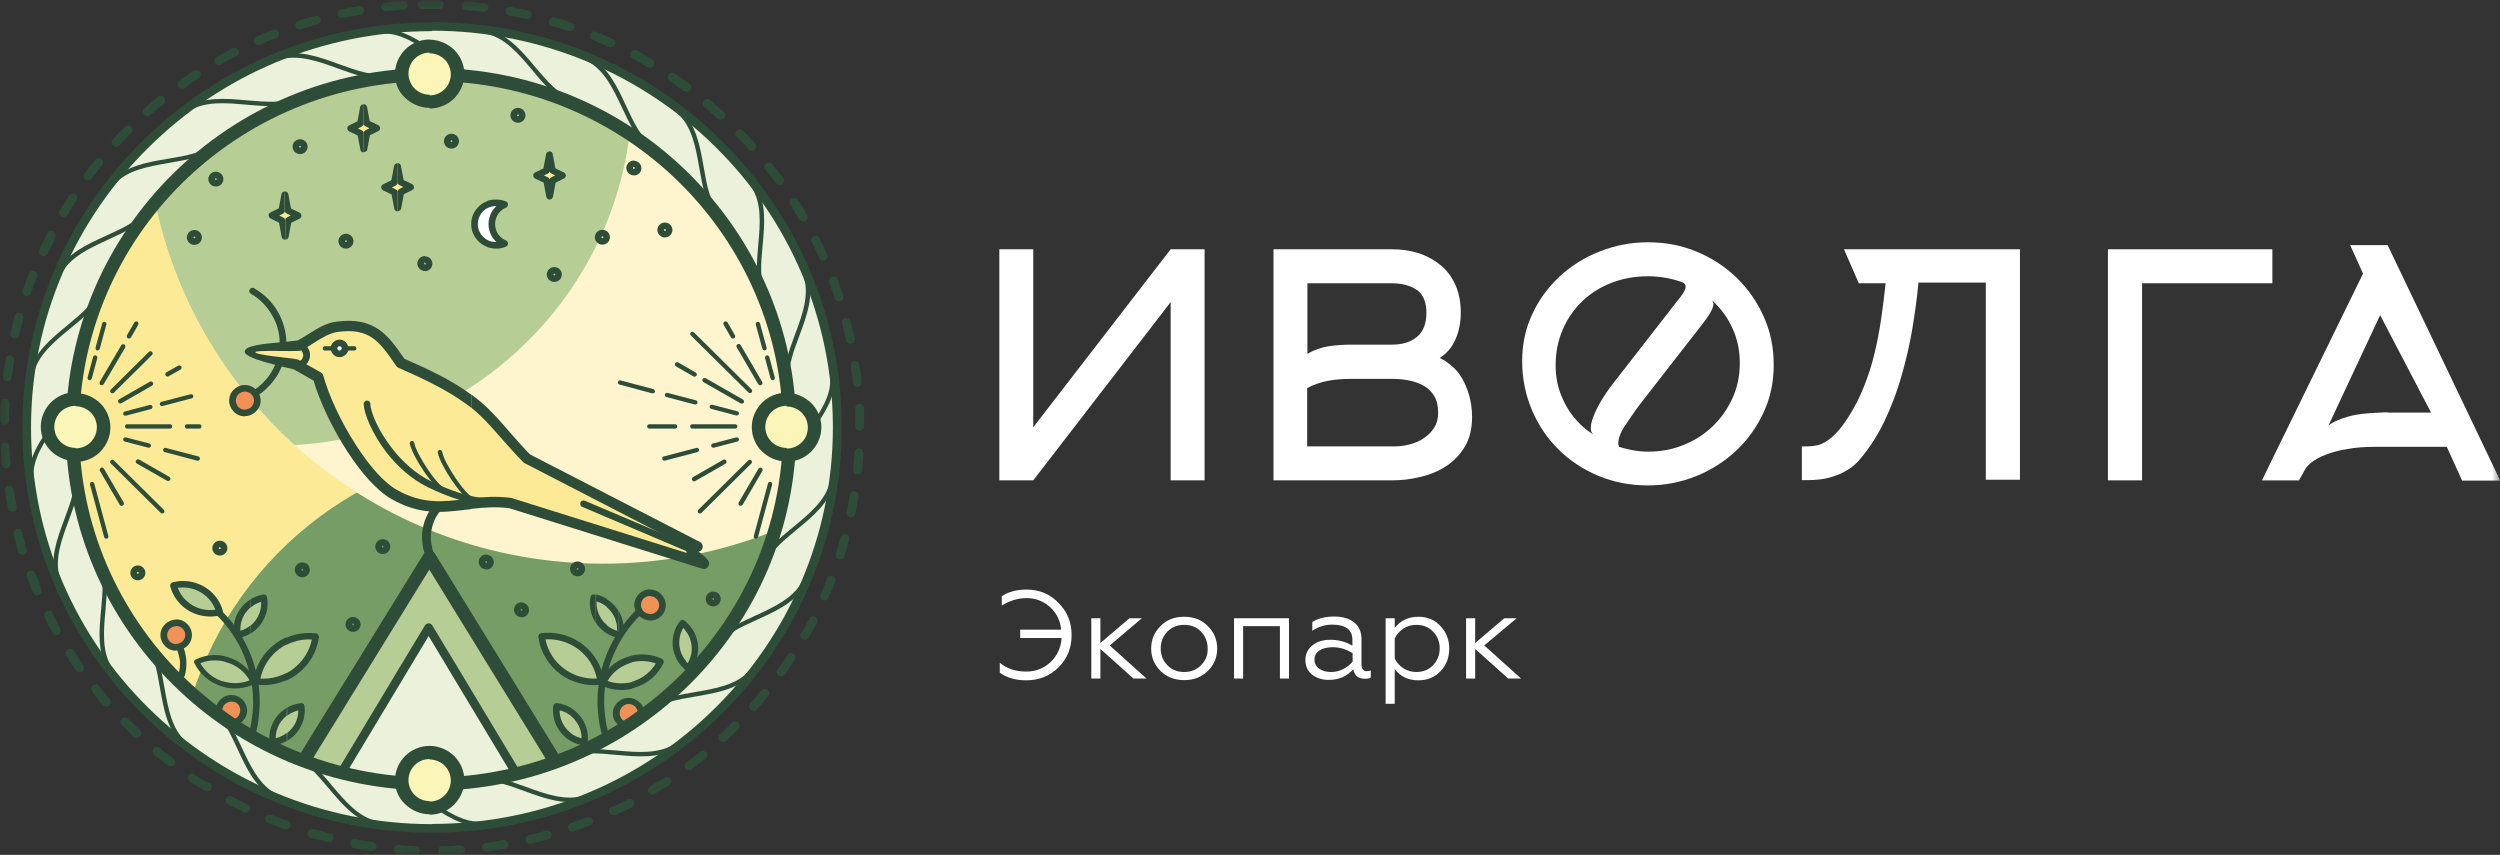 <?xml version="1.0" encoding="UTF-8"?> <svg xmlns="http://www.w3.org/2000/svg" width="155" height="53" viewBox="0 0 155 53" fill="none"><rect x="0" y="0" width="155" height="53" fill="#333333" stroke="none"/><g clip-path="url(#clip0_113_1844)"><mask id="mask0_113_1844" style="mask-type:luminance" maskUnits="userSpaceOnUse" x="0" y="0" width="155" height="53"><path d="M155 0H0V53H155V0Z" fill="white"></path></mask><g mask="url(#mask0_113_1844)"><path d="M32.488 50.719C46.006 47.602 54.411 34.235 51.26 20.863C48.109 7.49 34.596 -0.824 21.078 2.293C7.56 5.41 -0.844 18.777 2.307 32.15C5.458 45.523 18.97 53.836 32.488 50.719Z" fill="#EBF1DA"></path><path d="M31.709 48.145C43.675 45.386 51.114 33.553 48.325 21.716C45.536 9.879 33.575 2.52 21.609 5.279C9.643 8.038 2.203 19.87 4.992 31.707C7.782 43.544 19.743 50.904 31.709 48.145Z" fill="#FCEA96"></path><path fill-rule="evenodd" clip-rule="evenodd" d="M47.929 33.167C45.14 42.166 36.661 48.718 26.658 48.718C20.997 48.718 15.83 46.624 11.9 43.185C14.689 34.187 23.154 27.635 33.171 27.635C38.846 27.635 44.013 29.728 47.929 33.167Z" fill="#769D66"></path><path fill-rule="evenodd" clip-rule="evenodd" d="M26.658 4.689C38.942 4.689 48.904 14.544 48.904 26.697C48.904 28.858 48.589 30.938 48.011 32.909C44.727 34.228 41.141 34.948 37.389 34.948C23.689 34.948 12.257 25.338 9.619 12.546C13.7 7.748 19.814 4.689 26.658 4.689Z" fill="#FEF4CD"></path><path fill-rule="evenodd" clip-rule="evenodd" d="M26.658 4.689C31.233 4.689 35.479 6.062 39.025 8.4C37.692 18.826 29.007 26.982 18.262 27.594C13.933 23.679 10.842 18.446 9.619 12.546C13.7 7.748 19.814 4.689 26.658 4.689Z" fill="#B7CD96"></path><path fill-rule="evenodd" clip-rule="evenodd" d="M10.924 40.142C11.35 40.142 11.694 39.802 11.694 39.38C11.694 38.959 11.35 38.619 10.924 38.619C10.498 38.619 10.155 38.959 10.155 39.38C10.141 39.802 10.498 40.142 10.924 40.142Z" fill="#F29156"></path><path fill-rule="evenodd" clip-rule="evenodd" d="M40.344 38.278C40.77 38.278 41.113 37.938 41.113 37.517C41.113 37.096 40.77 36.756 40.344 36.756C39.918 36.756 39.574 37.096 39.574 37.517C39.574 37.925 39.918 38.278 40.344 38.278Z" fill="#F29156"></path><path fill-rule="evenodd" clip-rule="evenodd" d="M38.942 45.02C39.368 45.02 39.712 44.681 39.712 44.259C39.712 43.838 39.368 43.498 38.942 43.498C38.516 43.498 38.173 43.838 38.173 44.259C38.173 44.667 38.516 45.02 38.942 45.02Z" fill="#F29156"></path><path fill-rule="evenodd" clip-rule="evenodd" d="M14.401 44.831C14.827 44.831 15.17 44.491 15.17 44.07C15.17 43.648 14.827 43.309 14.401 43.309C13.975 43.309 13.631 43.648 13.631 44.07C13.631 44.478 13.975 44.831 14.401 44.831Z" fill="#F29156"></path><path fill-rule="evenodd" clip-rule="evenodd" d="M15.17 25.651C15.596 25.651 15.939 25.311 15.939 24.89C15.939 24.469 15.596 24.129 15.17 24.129C14.744 24.129 14.4 24.469 14.4 24.89C14.4 25.311 14.744 25.651 15.17 25.651Z" fill="#F29156"></path><path fill-rule="evenodd" clip-rule="evenodd" d="M30.752 12.574C30.945 12.574 31.123 12.615 31.288 12.683C30.821 12.887 30.491 13.349 30.491 13.893C30.491 14.437 30.821 14.899 31.288 15.102C31.123 15.171 30.945 15.211 30.752 15.211C30.01 15.211 29.419 14.627 29.419 13.893C29.419 13.159 30.01 12.574 30.752 12.574Z" fill="white"></path><path fill-rule="evenodd" clip-rule="evenodd" d="M24.652 10.316L24.844 11.295L25.462 11.608L24.844 11.907L24.652 12.899L24.459 11.907L23.841 11.608L24.459 11.295L24.652 10.316Z" fill="#FCEA96"></path><path fill-rule="evenodd" clip-rule="evenodd" d="M17.671 12.07L17.863 13.063L18.482 13.362L17.863 13.661L17.671 14.653L17.479 13.661L16.86 13.362L17.479 13.063L17.671 12.07Z" fill="#FCEA96"></path><path fill-rule="evenodd" clip-rule="evenodd" d="M34.078 9.584L34.257 10.576L34.889 10.875L34.257 11.188L34.078 12.167L33.886 11.188L33.253 10.875L33.886 10.576L34.078 9.584Z" fill="#FCEA96"></path><path fill-rule="evenodd" clip-rule="evenodd" d="M22.549 6.66L22.741 7.652L23.36 7.951L22.741 8.251L22.549 9.243L22.357 8.251L21.738 7.951L22.357 7.652L22.549 6.66Z" fill="#FCEA96"></path><path fill-rule="evenodd" clip-rule="evenodd" d="M26.493 34.541L34.353 47.128L30.766 48.379L25.517 48.705L20.914 47.849C20.845 47.849 20.749 47.849 20.735 47.849L18.633 47.02L26.493 34.541Z" fill="#B7CD96"></path><path fill-rule="evenodd" clip-rule="evenodd" d="M21.148 47.889C24.761 48.841 28.416 48.855 32.03 47.985L28.224 41.664L26.561 38.904L24.899 41.664L21.148 47.889Z" fill="#EBF1DA"></path><path fill-rule="evenodd" clip-rule="evenodd" d="M15.5 21.816C15.5 21.68 17.534 21.558 18.55 21.422C19.334 21.028 20.035 20.375 20.914 20.253C23.044 19.968 23.8 20.933 24.844 22.496C26.369 23.162 27.853 23.855 29.172 24.834C30.478 25.799 31.522 27.294 32.663 28.436L43.243 33.887C42.282 34.145 43.504 34.594 43.642 34.961L31.646 31.195C28.87 30.856 27.098 32.174 24.432 30.652C22.508 29.551 20.351 25.649 19.732 23.38L18.358 22.605C17.41 22.333 15.5 21.939 15.5 21.816Z" fill="#FCEA96"></path><path d="M21.45 14.49C21.573 14.49 21.697 14.545 21.779 14.626C21.862 14.708 21.917 14.83 21.917 14.952C21.917 15.075 21.862 15.197 21.779 15.279C21.697 15.36 21.573 15.415 21.45 15.415V15.007C21.463 15.007 21.477 15.007 21.491 14.993C21.505 14.98 21.505 14.966 21.505 14.952C21.505 14.939 21.505 14.925 21.491 14.912C21.477 14.898 21.463 14.898 21.45 14.898V14.49ZM21.45 15.415C21.326 15.415 21.202 15.36 21.12 15.279C21.037 15.197 20.982 15.075 20.982 14.952C20.982 14.83 21.037 14.708 21.12 14.626C21.202 14.545 21.326 14.49 21.45 14.49V14.898C21.436 14.898 21.422 14.898 21.408 14.912C21.395 14.925 21.395 14.939 21.395 14.952C21.395 14.966 21.395 14.98 21.408 14.993C21.422 15.007 21.436 15.007 21.45 15.007V15.415Z" fill="#2E4D38"></path><path fill-rule="evenodd" clip-rule="evenodd" d="M21.052 21.939C21.244 21.939 21.395 21.79 21.395 21.6C21.395 21.409 21.244 21.26 21.052 21.26C20.859 21.26 20.708 21.409 20.708 21.6C20.708 21.776 20.859 21.939 21.052 21.939Z" fill="white"></path><path d="M30.752 12.369C30.862 12.369 30.959 12.383 31.068 12.396C31.178 12.424 31.274 12.451 31.371 12.491C31.481 12.532 31.522 12.655 31.481 12.763C31.453 12.818 31.426 12.845 31.371 12.872C31.165 12.954 31 13.103 30.876 13.28C30.766 13.457 30.697 13.661 30.697 13.892C30.697 14.123 30.766 14.326 30.876 14.503C31 14.68 31.165 14.829 31.371 14.911C31.481 14.952 31.522 15.074 31.481 15.183C31.453 15.237 31.426 15.264 31.371 15.292C31.274 15.332 31.178 15.36 31.068 15.387C30.959 15.414 30.862 15.414 30.752 15.414C30.56 15.414 30.368 15.373 30.203 15.319V14.87C30.368 14.966 30.56 15.006 30.752 15.006H30.78C30.684 14.925 30.601 14.829 30.532 14.721C30.381 14.476 30.285 14.191 30.285 13.892C30.285 13.593 30.381 13.307 30.532 13.062C30.601 12.954 30.684 12.858 30.78 12.777H30.752C30.546 12.777 30.368 12.831 30.203 12.913V12.464C30.368 12.396 30.56 12.369 30.752 12.369ZM30.203 15.305C29.997 15.224 29.818 15.115 29.667 14.966C29.392 14.694 29.213 14.313 29.213 13.892C29.213 13.47 29.392 13.09 29.667 12.818C29.818 12.668 29.997 12.546 30.203 12.478V12.913C30.107 12.967 30.024 13.022 29.955 13.103C29.749 13.307 29.626 13.579 29.626 13.892C29.626 14.204 29.749 14.476 29.955 14.68C30.024 14.748 30.107 14.816 30.203 14.87V15.305Z" fill="#2E4D38"></path><path d="M24.857 10.276L25.022 11.16L25.558 11.418C25.654 11.473 25.696 11.595 25.654 11.69C25.627 11.731 25.599 11.758 25.558 11.785L25.036 12.043L24.871 12.927C24.857 13.022 24.761 13.09 24.665 13.09V11.826C24.679 11.785 24.72 11.745 24.761 11.717L25.009 11.595L24.761 11.473C24.706 11.445 24.679 11.418 24.651 11.364V10.113C24.665 10.113 24.679 10.113 24.693 10.113C24.775 10.127 24.83 10.195 24.857 10.276ZM24.651 13.104C24.638 13.104 24.624 13.104 24.61 13.104C24.528 13.09 24.459 13.022 24.445 12.941L24.28 12.057L23.744 11.799C23.648 11.745 23.607 11.622 23.648 11.527C23.676 11.486 23.703 11.459 23.744 11.432L24.267 11.174L24.431 10.29C24.445 10.195 24.541 10.127 24.638 10.127V11.391C24.624 11.432 24.583 11.473 24.541 11.5L24.294 11.622L24.541 11.745C24.596 11.772 24.624 11.799 24.651 11.853V13.104Z" fill="#2E4D38"></path><path d="M17.877 12.044L18.042 12.928L18.578 13.186C18.674 13.24 18.715 13.363 18.674 13.458C18.646 13.498 18.619 13.525 18.578 13.553L18.056 13.811L17.891 14.695C17.877 14.79 17.781 14.858 17.685 14.858V13.594C17.698 13.553 17.74 13.512 17.781 13.485L18.028 13.363L17.781 13.24C17.726 13.213 17.698 13.186 17.671 13.131V11.867C17.685 11.867 17.698 11.867 17.712 11.867C17.794 11.894 17.863 11.962 17.877 12.044ZM17.671 14.858C17.657 14.858 17.643 14.858 17.63 14.858C17.547 14.844 17.479 14.776 17.465 14.695L17.3 13.811L16.764 13.539C16.668 13.485 16.627 13.363 16.668 13.267C16.695 13.226 16.723 13.199 16.764 13.172L17.286 12.914L17.451 12.03C17.465 11.935 17.561 11.867 17.657 11.867V13.131C17.643 13.172 17.602 13.213 17.561 13.24L17.314 13.363L17.561 13.485C17.616 13.512 17.643 13.539 17.671 13.594V14.858Z" fill="#2E4D38"></path><path d="M37.348 14.246C37.472 14.246 37.595 14.3 37.678 14.382C37.76 14.464 37.815 14.586 37.815 14.708C37.815 14.831 37.76 14.953 37.678 15.034C37.595 15.116 37.472 15.17 37.348 15.17V14.763C37.362 14.763 37.376 14.763 37.389 14.749C37.403 14.736 37.403 14.722 37.403 14.708C37.403 14.695 37.403 14.681 37.389 14.668C37.376 14.654 37.362 14.654 37.348 14.654V14.246ZM37.348 15.17C37.224 15.17 37.101 15.116 37.018 15.034C36.936 14.953 36.881 14.831 36.881 14.708C36.881 14.586 36.936 14.464 37.018 14.382C37.101 14.3 37.224 14.246 37.348 14.246V14.654C37.334 14.654 37.321 14.654 37.307 14.668C37.293 14.681 37.293 14.695 37.293 14.708C37.293 14.722 37.293 14.736 37.307 14.749C37.321 14.763 37.334 14.763 37.348 14.763V15.17Z" fill="#2E4D38"></path><path d="M41.224 13.797C41.347 13.797 41.471 13.851 41.553 13.933C41.636 14.014 41.691 14.137 41.691 14.259C41.691 14.381 41.636 14.504 41.553 14.585C41.471 14.667 41.347 14.721 41.224 14.721V14.313C41.237 14.313 41.251 14.313 41.265 14.3C41.279 14.286 41.279 14.273 41.279 14.259C41.279 14.245 41.279 14.232 41.265 14.218C41.251 14.205 41.237 14.205 41.224 14.205V13.797ZM41.224 14.721C41.1 14.721 40.976 14.667 40.894 14.585C40.811 14.504 40.756 14.381 40.756 14.259C40.756 14.137 40.811 14.014 40.894 13.933C40.976 13.851 41.1 13.797 41.224 13.797V14.205C41.21 14.205 41.196 14.205 41.182 14.218C41.169 14.232 41.169 14.245 41.169 14.259C41.169 14.273 41.169 14.286 41.182 14.3C41.196 14.313 41.21 14.313 41.224 14.313V14.721Z" fill="#2E4D38"></path><path d="M34.27 9.556L34.435 10.439L34.971 10.697C35.068 10.752 35.109 10.874 35.068 10.969C35.04 11.01 35.013 11.037 34.971 11.065L34.449 11.323L34.284 12.206C34.257 12.301 34.174 12.37 34.078 12.37V11.105C34.092 11.065 34.133 11.024 34.174 10.996L34.422 10.874L34.174 10.752C34.133 10.725 34.092 10.697 34.064 10.643V9.379C34.078 9.379 34.092 9.379 34.106 9.379C34.202 9.406 34.257 9.474 34.27 9.556ZM34.078 12.37C34.064 12.37 34.051 12.37 34.037 12.37C33.954 12.356 33.886 12.288 33.872 12.206L33.707 11.323L33.171 11.065C33.075 11.01 33.034 10.888 33.075 10.793C33.102 10.752 33.13 10.725 33.171 10.697L33.693 10.439L33.858 9.556C33.872 9.461 33.968 9.393 34.064 9.393V10.657C34.051 10.697 34.009 10.738 33.968 10.765L33.721 10.874L33.968 10.996C34.023 11.024 34.051 11.051 34.078 11.105V12.37Z" fill="#2E4D38"></path><path d="M27.991 8.291C28.114 8.291 28.238 8.345 28.32 8.427C28.403 8.508 28.458 8.631 28.458 8.753C28.458 8.876 28.403 8.998 28.32 9.079C28.238 9.161 28.114 9.215 27.991 9.215V8.808C28.004 8.808 28.018 8.808 28.032 8.794C28.046 8.78 28.046 8.767 28.046 8.753C28.046 8.74 28.046 8.726 28.032 8.712C28.032 8.699 28.018 8.699 27.991 8.699V8.291ZM27.991 9.215C27.867 9.215 27.743 9.161 27.661 9.079C27.578 8.998 27.523 8.876 27.523 8.753C27.523 8.631 27.578 8.508 27.661 8.427C27.743 8.345 27.867 8.291 27.991 8.291V8.699C27.977 8.699 27.963 8.699 27.949 8.712C27.936 8.726 27.936 8.74 27.936 8.753C27.936 8.767 27.936 8.78 27.949 8.794C27.963 8.808 27.977 8.808 27.991 8.808V9.215Z" fill="#2E4D38"></path><path d="M18.605 8.631C18.729 8.631 18.853 8.685 18.935 8.767C19.018 8.848 19.073 8.971 19.073 9.093C19.073 9.215 19.018 9.338 18.935 9.419C18.853 9.501 18.729 9.555 18.605 9.555V9.147C18.619 9.147 18.633 9.147 18.647 9.134C18.66 9.12 18.66 9.107 18.66 9.093C18.66 9.079 18.66 9.066 18.647 9.052C18.633 9.039 18.619 9.039 18.605 9.039V8.631ZM18.605 9.555C18.482 9.555 18.358 9.501 18.276 9.419C18.193 9.338 18.138 9.215 18.138 9.093C18.138 8.971 18.193 8.848 18.276 8.767C18.358 8.685 18.482 8.631 18.605 8.631V9.039C18.592 9.039 18.578 9.039 18.564 9.052C18.55 9.066 18.55 9.079 18.55 9.093C18.55 9.107 18.55 9.12 18.564 9.134C18.578 9.147 18.592 9.147 18.605 9.147V9.555Z" fill="#2E4D38"></path><path d="M12.051 14.26C12.174 14.26 12.298 14.314 12.38 14.396C12.463 14.477 12.518 14.6 12.518 14.722C12.518 14.844 12.463 14.967 12.38 15.048C12.298 15.13 12.174 15.184 12.051 15.184V14.776C12.065 14.776 12.078 14.776 12.092 14.763C12.106 14.749 12.106 14.736 12.106 14.722C12.106 14.708 12.106 14.695 12.092 14.681C12.078 14.668 12.065 14.668 12.051 14.668V14.26ZM12.051 15.184C11.927 15.184 11.803 15.13 11.721 15.048C11.639 14.967 11.584 14.844 11.584 14.722C11.584 14.6 11.639 14.477 11.721 14.396C11.803 14.314 11.927 14.26 12.051 14.26V14.668C12.037 14.668 12.023 14.668 12.009 14.681C11.996 14.695 11.996 14.708 11.996 14.722C11.996 14.736 11.996 14.749 12.009 14.763C12.023 14.776 12.037 14.776 12.051 14.776V15.184Z" fill="#2E4D38"></path><path d="M26.727 4.215C32.979 4.215 38.64 6.716 42.735 10.78C46.83 14.845 49.372 20.432 49.372 26.616C49.372 32.801 46.843 38.402 42.735 42.453C38.64 46.503 32.979 49.018 26.727 49.018V48.203C32.745 48.203 38.2 45.783 42.158 41.882C46.102 37.98 48.547 32.584 48.547 26.616C48.547 20.649 46.102 15.266 42.158 11.351C38.214 7.45 32.759 5.03 26.727 5.03V4.215ZM26.727 49.005C20.474 49.005 14.813 46.503 10.718 42.439C6.623 38.388 4.081 32.788 4.081 26.603C4.081 20.418 6.623 14.831 10.718 10.78C14.813 6.73 20.474 4.215 26.727 4.215V5.03C20.708 5.03 15.253 7.45 11.295 11.351C7.351 15.252 4.906 20.649 4.906 26.616C4.906 32.584 7.351 37.967 11.295 41.882C15.239 45.783 20.694 48.203 26.727 48.203V49.005Z" fill="#2E4D38"></path><path d="M22.755 6.62L22.92 7.504L23.456 7.762C23.552 7.816 23.594 7.939 23.552 8.034C23.525 8.075 23.497 8.102 23.456 8.129L22.934 8.387L22.769 9.271C22.755 9.366 22.659 9.434 22.563 9.434V8.183C22.577 8.143 22.618 8.102 22.659 8.075L22.907 7.952L22.659 7.83C22.604 7.803 22.577 7.776 22.549 7.721V6.457C22.563 6.457 22.577 6.457 22.59 6.457C22.673 6.484 22.742 6.552 22.755 6.62ZM22.549 9.448C22.536 9.448 22.522 9.448 22.508 9.448C22.426 9.434 22.357 9.366 22.343 9.284L22.178 8.401L21.642 8.143C21.546 8.088 21.505 7.966 21.546 7.871C21.574 7.83 21.601 7.803 21.642 7.776L22.165 7.517L22.329 6.634C22.343 6.539 22.439 6.471 22.536 6.471V7.735C22.522 7.776 22.481 7.816 22.439 7.844L22.192 7.966L22.439 8.088C22.494 8.115 22.522 8.143 22.549 8.197V9.448Z" fill="#2E4D38"></path><path d="M32.113 6.688C32.237 6.688 32.361 6.742 32.443 6.823C32.525 6.905 32.58 7.027 32.58 7.15C32.58 7.272 32.525 7.394 32.443 7.476C32.361 7.557 32.237 7.612 32.113 7.612V7.204C32.127 7.204 32.141 7.204 32.154 7.19C32.168 7.177 32.168 7.163 32.168 7.15C32.168 7.136 32.168 7.122 32.154 7.109C32.141 7.095 32.127 7.095 32.113 7.095V6.688ZM32.113 7.612C31.989 7.612 31.866 7.557 31.783 7.476C31.701 7.394 31.646 7.272 31.646 7.15C31.646 7.027 31.701 6.905 31.783 6.823C31.866 6.742 31.989 6.688 32.113 6.688V7.095C32.099 7.095 32.086 7.095 32.072 7.109C32.058 7.122 32.058 7.136 32.058 7.15C32.058 7.163 32.058 7.177 32.072 7.19C32.086 7.204 32.099 7.204 32.113 7.204V7.612Z" fill="#2E4D38"></path><path d="M39.3 9.965C39.423 9.965 39.547 10.019 39.63 10.101C39.712 10.182 39.767 10.305 39.767 10.427C39.767 10.549 39.712 10.672 39.63 10.753C39.547 10.835 39.437 10.876 39.3 10.876V10.468C39.313 10.468 39.327 10.468 39.341 10.454C39.355 10.441 39.355 10.427 39.355 10.413C39.355 10.4 39.355 10.386 39.341 10.373C39.327 10.359 39.313 10.359 39.3 10.359V9.965ZM39.3 10.876C39.176 10.876 39.052 10.821 38.97 10.74C38.888 10.658 38.833 10.536 38.833 10.413C38.833 10.291 38.888 10.169 38.97 10.087C39.052 10.005 39.176 9.951 39.3 9.951V10.359C39.286 10.359 39.272 10.359 39.258 10.373C39.245 10.386 39.245 10.4 39.245 10.413C39.245 10.427 39.245 10.441 39.258 10.454C39.272 10.468 39.286 10.468 39.3 10.468V10.876Z" fill="#2E4D38"></path><path d="M13.384 10.643C13.507 10.643 13.631 10.697 13.713 10.778C13.796 10.86 13.851 10.982 13.851 11.105C13.851 11.227 13.796 11.349 13.713 11.431C13.631 11.512 13.507 11.567 13.384 11.567V11.159C13.397 11.159 13.411 11.159 13.425 11.146C13.439 11.132 13.439 11.118 13.439 11.105C13.439 11.091 13.439 11.078 13.425 11.064C13.411 11.064 13.397 11.05 13.384 11.05V10.643ZM13.384 11.567C13.26 11.567 13.136 11.512 13.054 11.431C12.972 11.349 12.916 11.227 12.916 11.105C12.916 10.982 12.972 10.86 13.054 10.778C13.136 10.697 13.26 10.643 13.384 10.643V11.05C13.37 11.05 13.356 11.05 13.342 11.064C13.329 11.078 13.329 11.091 13.329 11.105C13.329 11.118 13.329 11.132 13.342 11.146C13.356 11.159 13.37 11.159 13.384 11.159V11.567Z" fill="#2E4D38"></path><path d="M19.224 47.304C19.1 47.494 18.853 47.562 18.66 47.44C18.468 47.318 18.399 47.073 18.523 46.883L26.273 34.336C26.397 34.146 26.644 34.078 26.837 34.2C26.891 34.241 26.946 34.282 26.974 34.336L34.696 46.883C34.82 47.073 34.751 47.318 34.559 47.44C34.367 47.562 34.119 47.494 33.996 47.304L26.617 35.315L19.224 47.304Z" fill="#2E4D38"></path><path d="M21.422 48.012C21.34 48.135 21.175 48.189 21.051 48.107C20.928 48.026 20.873 47.863 20.955 47.74L24.679 41.542L26.342 38.782C26.424 38.66 26.589 38.606 26.713 38.687C26.754 38.714 26.782 38.742 26.809 38.782L28.472 41.542L32.182 47.713C32.264 47.836 32.209 48.012 32.086 48.08C31.962 48.162 31.783 48.107 31.715 47.985L28.004 41.814L26.575 39.435L25.146 41.814L21.422 48.012Z" fill="#2E4D38"></path><path d="M34.367 16.557C34.49 16.557 34.614 16.611 34.696 16.692C34.779 16.774 34.834 16.896 34.834 17.019C34.834 17.141 34.779 17.263 34.696 17.345C34.614 17.427 34.49 17.481 34.367 17.481V17.073C34.38 17.073 34.394 17.073 34.408 17.06C34.422 17.046 34.422 17.032 34.422 17.019C34.422 17.005 34.422 16.992 34.408 16.978C34.394 16.964 34.38 16.964 34.367 16.964V16.557ZM34.367 17.481C34.243 17.481 34.119 17.427 34.037 17.345C33.954 17.263 33.899 17.141 33.899 17.019C33.899 16.896 33.954 16.774 34.037 16.692C34.119 16.611 34.243 16.557 34.367 16.557V16.964C34.353 16.964 34.339 16.964 34.325 16.978C34.312 16.992 34.312 17.005 34.312 17.019C34.312 17.032 34.312 17.046 34.325 17.06C34.339 17.073 34.353 17.073 34.367 17.073V17.481Z" fill="#2E4D38"></path><path d="M29.213 24.454C29.268 24.495 29.323 24.535 29.378 24.576C30.23 25.202 30.959 26.044 31.673 26.874C32.072 27.322 32.456 27.771 32.868 28.178L43.394 33.602C43.559 33.684 43.614 33.888 43.532 34.037C43.49 34.132 43.408 34.187 43.312 34.2C43.353 34.241 43.408 34.282 43.463 34.323C43.669 34.486 43.861 34.635 43.944 34.839C43.999 35.002 43.916 35.193 43.752 35.261C43.683 35.288 43.614 35.288 43.545 35.261L31.577 31.509C30.711 31.4 29.942 31.468 29.213 31.55V30.897C29.969 30.816 30.78 30.748 31.687 30.87C31.701 30.87 31.728 30.87 31.742 30.884L42.57 34.282V34.268C42.529 34.146 42.542 34.024 42.597 33.915L32.539 28.722C32.511 28.709 32.47 28.681 32.443 28.654C32.017 28.233 31.604 27.757 31.178 27.281C30.546 26.561 29.914 25.827 29.213 25.27V24.454ZM15.17 21.803C15.184 21.436 16.228 21.328 17.272 21.232C17.698 21.192 18.124 21.151 18.454 21.11C18.674 20.988 18.908 20.852 19.141 20.702C19.677 20.363 20.213 20.023 20.873 19.941C22.027 19.791 22.824 19.982 23.47 20.417C24.088 20.838 24.541 21.463 25.064 22.238C25.806 22.564 26.534 22.891 27.235 23.258C27.922 23.611 28.581 24.005 29.2 24.454V25.27C29.117 25.202 29.049 25.147 28.966 25.093C28.32 24.617 27.633 24.209 26.919 23.842C26.204 23.475 25.462 23.135 24.693 22.796C24.638 22.768 24.583 22.728 24.555 22.673C24.047 21.926 23.621 21.314 23.085 20.947C22.563 20.593 21.917 20.444 20.941 20.58C20.433 20.648 19.952 20.947 19.485 21.246C19.237 21.409 18.976 21.572 18.701 21.708C18.674 21.735 18.633 21.749 18.592 21.749C18.221 21.803 15.83 21.695 15.83 21.831C15.816 22.021 18.111 22.198 18.427 22.279C18.454 22.293 18.495 22.293 18.523 22.32L19.897 23.095C19.966 23.136 20.021 23.203 20.048 23.299C20.378 24.508 21.147 26.18 22.096 27.635C22.879 28.845 23.772 29.905 24.596 30.367C26.163 31.264 27.441 31.115 28.815 30.952C28.952 30.938 29.09 30.924 29.213 30.911V31.563C29.104 31.577 28.994 31.59 28.884 31.604C27.4 31.781 26.026 31.944 24.267 30.938C23.346 30.408 22.37 29.28 21.532 27.988C20.584 26.52 19.801 24.848 19.443 23.598L18.221 22.904C17.63 22.741 15.156 22.252 15.17 21.803Z" fill="#2E4D38"></path><path d="M22.549 25.038C22.549 24.929 22.632 24.834 22.755 24.834C22.865 24.834 22.962 24.916 22.962 25.038C22.975 25.568 23.456 26.71 24.308 27.797C24.927 28.599 25.751 29.36 26.713 29.836C28.843 30.869 29.983 30.91 30.767 30.937C30.835 30.937 30.904 30.937 30.959 30.951C31.069 30.951 31.165 31.046 31.151 31.168C31.151 31.277 31.055 31.372 30.931 31.359C30.863 31.359 30.794 31.359 30.739 31.345C29.928 31.318 28.733 31.277 26.52 30.203C25.49 29.7 24.624 28.898 23.965 28.056C23.072 26.887 22.563 25.65 22.549 25.038Z" fill="#2E4D38"></path><path d="M25.407 27.499C25.394 27.431 25.449 27.35 25.517 27.336C25.586 27.323 25.669 27.377 25.682 27.445C25.737 27.798 26.108 28.491 26.534 29.117C26.905 29.674 27.317 30.163 27.578 30.259C27.647 30.286 27.675 30.367 27.647 30.435C27.62 30.503 27.537 30.53 27.469 30.503C27.166 30.381 26.713 29.851 26.301 29.253C25.861 28.614 25.476 27.88 25.407 27.499Z" fill="#2E4D38"></path><path d="M27.139 28.056C27.125 27.988 27.18 27.906 27.249 27.893C27.317 27.879 27.4 27.933 27.414 28.001C27.469 28.355 27.84 29.048 28.266 29.673C28.637 30.231 29.049 30.72 29.31 30.815C29.379 30.842 29.406 30.924 29.379 30.992C29.351 31.06 29.269 31.087 29.2 31.06C28.898 30.938 28.444 30.407 28.032 29.809C27.592 29.171 27.207 28.436 27.139 28.056Z" fill="#2E4D38"></path><path d="M36.098 31.427C35.988 31.387 35.947 31.264 35.988 31.155C36.029 31.047 36.153 31.006 36.263 31.047L42.982 33.901C43.092 33.942 43.133 34.064 43.092 34.173C43.051 34.282 42.927 34.323 42.817 34.282L36.098 31.427Z" fill="#2E4D38"></path><path d="M21.052 21.057C21.203 21.057 21.34 21.111 21.436 21.22C21.532 21.315 21.601 21.451 21.601 21.6C21.601 21.75 21.546 21.886 21.436 21.981C21.34 22.076 21.203 22.144 21.052 22.144V21.736C21.093 21.736 21.12 21.723 21.148 21.695C21.175 21.668 21.189 21.641 21.189 21.6C21.189 21.56 21.175 21.532 21.148 21.505C21.12 21.478 21.093 21.464 21.052 21.464V21.057ZM21.052 22.144C20.9 22.144 20.763 22.09 20.667 21.981C20.571 21.886 20.502 21.75 20.502 21.6C20.502 21.451 20.557 21.315 20.667 21.22C20.763 21.125 20.9 21.057 21.052 21.057V21.464C21.01 21.464 20.983 21.478 20.955 21.505C20.928 21.532 20.914 21.56 20.914 21.6C20.914 21.641 20.928 21.668 20.955 21.695C20.983 21.723 21.01 21.736 21.052 21.736V22.144Z" fill="#2E4D38"></path><path d="M20.667 21.463C20.749 21.463 20.804 21.517 20.804 21.599C20.804 21.68 20.749 21.735 20.667 21.735H20.145C20.062 21.735 20.007 21.68 20.007 21.599C20.007 21.531 20.062 21.463 20.145 21.463H20.667Z" fill="#2E4D38"></path><path d="M21.958 21.463C22.041 21.463 22.096 21.517 22.096 21.599C22.096 21.68 22.041 21.735 21.958 21.735H21.436C21.367 21.735 21.299 21.68 21.299 21.599C21.299 21.531 21.354 21.463 21.436 21.463H21.958Z" fill="#2E4D38"></path><path d="M18.537 21.64C18.427 21.613 18.358 21.505 18.386 21.396C18.413 21.287 18.523 21.219 18.633 21.246C18.812 21.287 18.963 21.396 19.059 21.532C19.169 21.668 19.224 21.831 19.224 22.021C19.224 22.238 19.128 22.442 18.99 22.592C18.839 22.741 18.647 22.823 18.413 22.823C18.303 22.823 18.207 22.728 18.207 22.619C18.207 22.51 18.303 22.415 18.413 22.415C18.523 22.415 18.619 22.375 18.688 22.306C18.757 22.238 18.798 22.143 18.798 22.035C18.798 21.939 18.77 21.858 18.715 21.79C18.702 21.708 18.619 21.654 18.537 21.64Z" fill="#2E4D38"></path><path d="M15.555 18.215C15.459 18.161 15.418 18.039 15.486 17.944C15.541 17.848 15.665 17.808 15.761 17.876C16.379 18.229 16.874 18.718 17.218 19.316C17.561 19.901 17.754 20.581 17.754 21.274C17.754 21.315 17.754 21.355 17.754 21.423C17.754 21.478 17.754 21.532 17.74 21.573C17.726 21.682 17.63 21.763 17.52 21.763C17.41 21.75 17.328 21.654 17.328 21.546C17.328 21.491 17.328 21.451 17.341 21.423C17.341 21.396 17.341 21.342 17.341 21.287C17.341 20.662 17.176 20.05 16.86 19.534C16.544 18.977 16.105 18.528 15.555 18.215Z" fill="#2E4D38"></path><path d="M17.177 22.307C17.204 22.198 17.328 22.144 17.438 22.171C17.547 22.198 17.602 22.32 17.575 22.429C17.438 22.864 17.232 23.259 16.957 23.612C16.682 23.965 16.352 24.278 15.981 24.523C15.885 24.591 15.761 24.563 15.693 24.468C15.624 24.373 15.651 24.251 15.747 24.183C16.091 23.965 16.38 23.68 16.627 23.367C16.86 23.055 17.053 22.688 17.177 22.307Z" fill="#2E4D38"></path><path d="M15.184 23.869C15.459 23.869 15.693 23.978 15.871 24.155C16.05 24.331 16.16 24.576 16.16 24.834C16.16 25.106 16.05 25.337 15.871 25.514C15.693 25.691 15.445 25.799 15.184 25.799V25.392C15.335 25.392 15.486 25.324 15.583 25.229C15.679 25.12 15.748 24.984 15.748 24.834C15.748 24.685 15.679 24.535 15.583 24.44C15.486 24.345 15.335 24.277 15.184 24.277V23.869ZM15.184 25.813C14.909 25.813 14.662 25.704 14.497 25.528L14.483 25.514C14.318 25.337 14.209 25.106 14.209 24.834C14.209 24.562 14.318 24.318 14.497 24.155C14.676 23.978 14.923 23.869 15.184 23.869V24.277C15.033 24.277 14.882 24.345 14.786 24.44C14.689 24.535 14.621 24.685 14.621 24.834C14.621 24.984 14.676 25.12 14.772 25.229L14.786 25.242C14.882 25.337 15.033 25.405 15.184 25.405V25.813Z" fill="#2E4D38"></path><path d="M27.111 34.704C27.194 34.826 27.152 35.003 27.029 35.071C26.905 35.153 26.727 35.112 26.658 34.989C26.493 34.745 26.369 34.473 26.287 34.187C26.204 33.902 26.163 33.603 26.163 33.318C26.163 32.978 26.218 32.638 26.328 32.312C26.438 31.985 26.603 31.686 26.809 31.414C26.905 31.292 27.07 31.278 27.194 31.36C27.317 31.455 27.331 31.618 27.249 31.741C27.07 31.972 26.933 32.216 26.85 32.488C26.754 32.76 26.713 33.032 26.713 33.318C26.713 33.562 26.754 33.807 26.809 34.038C26.864 34.269 26.974 34.486 27.111 34.704Z" fill="#2E4D38"></path><path d="M10.952 40.209C10.911 40.1 10.952 39.992 11.062 39.937C11.172 39.897 11.281 39.937 11.336 40.046C11.46 40.332 11.529 40.644 11.556 40.957C11.57 41.27 11.543 41.582 11.46 41.881C11.433 41.99 11.309 42.058 11.213 42.017C11.103 41.99 11.034 41.868 11.075 41.773C11.144 41.514 11.172 41.242 11.158 40.984C11.117 40.726 11.048 40.454 10.952 40.209Z" fill="#2E4D38"></path><path d="M26.342 15.89C26.465 15.89 26.589 15.945 26.672 16.026C26.754 16.108 26.809 16.23 26.809 16.353C26.809 16.475 26.754 16.597 26.672 16.679C26.589 16.761 26.465 16.815 26.342 16.815V16.407C26.355 16.407 26.369 16.407 26.383 16.393C26.397 16.38 26.397 16.366 26.397 16.353C26.397 16.339 26.397 16.326 26.383 16.312C26.369 16.298 26.355 16.298 26.342 16.298V15.89ZM26.342 16.801C26.218 16.801 26.094 16.747 26.012 16.665C25.93 16.584 25.875 16.462 25.875 16.339C25.875 16.217 25.93 16.095 26.012 16.013C26.094 15.931 26.218 15.877 26.342 15.877V16.285C26.328 16.285 26.314 16.285 26.3 16.298C26.287 16.312 26.287 16.326 26.287 16.339C26.287 16.353 26.287 16.366 26.3 16.38C26.314 16.393 26.328 16.393 26.342 16.393V16.801Z" fill="#2E4D38"></path><path d="M13.453 38.157C13.37 38.076 13.37 37.953 13.453 37.872C13.535 37.79 13.659 37.79 13.741 37.872C14.497 38.619 15.088 39.503 15.486 40.454C15.885 41.419 16.104 42.453 16.104 43.499C16.104 43.839 16.077 44.193 16.036 44.546C15.995 44.899 15.926 45.239 15.83 45.566C15.802 45.674 15.692 45.742 15.582 45.715C15.472 45.688 15.404 45.579 15.431 45.47C15.514 45.144 15.582 44.831 15.623 44.505C15.665 44.179 15.692 43.853 15.692 43.513C15.692 42.507 15.486 41.528 15.115 40.617C14.73 39.693 14.167 38.864 13.453 38.157Z" fill="#2E4D38"></path><path fill-rule="evenodd" clip-rule="evenodd" d="M15.789 42.316C15.156 40.984 13.549 40.413 12.202 41.039C12.834 42.371 14.442 42.942 15.789 42.316Z" fill="#B7CD96"></path><path fill-rule="evenodd" clip-rule="evenodd" d="M15.912 42.261C17.698 42.492 19.347 41.241 19.581 39.474C17.781 39.229 16.132 40.48 15.912 42.261Z" fill="#B7CD96"></path><path d="M17.74 41.745C17.905 41.663 18.056 41.568 18.193 41.459C18.757 41.025 19.183 40.399 19.334 39.652C18.77 39.611 18.221 39.747 17.74 39.991V39.543C18.303 39.298 18.935 39.189 19.581 39.271C19.691 39.271 19.773 39.366 19.773 39.475C19.773 39.488 19.773 39.488 19.773 39.502C19.65 40.44 19.155 41.242 18.441 41.786C18.221 41.949 17.987 42.098 17.726 42.207V41.745H17.74ZM16.146 42.071C16.709 42.112 17.259 41.976 17.74 41.731V42.18C17.176 42.425 16.544 42.533 15.898 42.452C15.789 42.452 15.706 42.357 15.706 42.248C15.706 42.234 15.706 42.234 15.706 42.221C15.83 41.283 16.324 40.481 17.039 39.937C17.259 39.774 17.492 39.624 17.753 39.516V39.964C17.589 40.046 17.437 40.141 17.3 40.25C16.709 40.698 16.297 41.337 16.146 42.071Z" fill="#2E4D38"></path><path fill-rule="evenodd" clip-rule="evenodd" d="M14.73 39.366C15.816 39.175 16.544 38.142 16.352 37.055C15.266 37.259 14.538 38.292 14.73 39.366Z" fill="#B7CD96"></path><path d="M16.297 36.865C16.311 36.865 16.338 36.852 16.352 36.852C16.462 36.852 16.544 36.933 16.558 37.042C16.654 37.558 16.544 38.075 16.297 38.496V36.865ZM15.541 37.151C15.761 37.015 16.022 36.919 16.297 36.865V38.496C16.27 38.551 16.228 38.605 16.201 38.66C16.036 38.904 15.802 39.108 15.555 39.271V38.768C15.679 38.673 15.775 38.551 15.871 38.428C16.091 38.116 16.215 37.721 16.187 37.314C15.953 37.382 15.733 37.504 15.555 37.654V37.151H15.541ZM14.785 37.925C14.813 37.871 14.854 37.817 14.895 37.762C15.06 37.518 15.294 37.314 15.541 37.151V37.654C15.418 37.749 15.321 37.871 15.225 37.993C15.005 38.306 14.882 38.7 14.909 39.108C15.143 39.04 15.363 38.918 15.541 38.768V39.271C15.321 39.407 15.06 39.502 14.785 39.557V37.925ZM14.73 39.57C14.62 39.57 14.538 39.489 14.524 39.38C14.428 38.863 14.538 38.347 14.785 37.925V39.557C14.772 39.57 14.744 39.57 14.73 39.57Z" fill="#2E4D38"></path><path fill-rule="evenodd" clip-rule="evenodd" d="M13.617 37.952C13.288 36.715 12.01 35.967 10.759 36.293C11.075 37.53 12.367 38.278 13.617 37.952Z" fill="#B7CD96"></path><path d="M13.356 37.803C13.177 37.328 12.848 36.961 12.435 36.716C12.353 36.675 12.271 36.634 12.188 36.594V36.159C12.339 36.213 12.49 36.281 12.642 36.363C13.205 36.689 13.645 37.219 13.823 37.899C13.851 38.007 13.782 38.116 13.672 38.143C13.164 38.279 12.655 38.238 12.188 38.089V37.654C12.545 37.803 12.944 37.858 13.356 37.803ZM12.188 36.594C11.831 36.444 11.432 36.39 11.02 36.444C11.199 36.92 11.529 37.287 11.941 37.532C12.023 37.572 12.106 37.613 12.188 37.654V38.089C12.037 38.035 11.886 37.967 11.735 37.885C11.171 37.559 10.732 37.015 10.553 36.349C10.525 36.24 10.594 36.132 10.704 36.104C11.213 35.968 11.721 36.009 12.188 36.159V36.594Z" fill="#2E4D38"></path><path fill-rule="evenodd" clip-rule="evenodd" d="M16.915 46.013C18.014 45.877 18.798 44.898 18.674 43.81C17.561 43.933 16.778 44.925 16.915 46.013Z" fill="#B7CD96"></path><path d="M17.794 43.879C18.042 43.73 18.33 43.635 18.633 43.594C18.646 43.594 18.66 43.594 18.674 43.594C18.784 43.594 18.866 43.675 18.88 43.784C18.949 44.382 18.77 44.953 18.427 45.388C18.262 45.605 18.042 45.782 17.808 45.932V45.442C17.918 45.361 18.028 45.252 18.11 45.143C18.358 44.844 18.495 44.45 18.495 44.042C18.234 44.11 18.001 44.219 17.808 44.369V43.879H17.794ZM16.915 46.217C16.805 46.217 16.723 46.136 16.709 46.027C16.64 45.429 16.819 44.858 17.162 44.423C17.327 44.205 17.547 44.029 17.781 43.879V44.369C17.671 44.45 17.561 44.559 17.478 44.668C17.231 44.967 17.094 45.361 17.094 45.769C17.355 45.701 17.588 45.592 17.781 45.442V45.932C17.533 46.081 17.245 46.176 16.942 46.217C16.929 46.217 16.929 46.217 16.915 46.217Z" fill="#2E4D38"></path><path d="M10.924 38.4C11.199 38.4 11.432 38.509 11.611 38.686C11.79 38.862 11.899 39.107 11.899 39.365C11.899 39.637 11.79 39.882 11.611 40.045L11.597 40.059C11.419 40.222 11.185 40.331 10.91 40.331V39.923C11.061 39.923 11.199 39.868 11.309 39.773L11.322 39.76C11.419 39.664 11.487 39.515 11.487 39.365C11.487 39.216 11.419 39.066 11.322 38.971C11.226 38.876 11.075 38.808 10.924 38.808V38.4ZM10.924 40.344C10.649 40.344 10.402 40.236 10.237 40.059C10.058 39.882 9.948 39.637 9.948 39.379C9.948 39.107 10.058 38.876 10.237 38.699C10.415 38.523 10.663 38.414 10.924 38.414V38.822C10.773 38.822 10.622 38.89 10.525 38.985C10.429 39.08 10.361 39.23 10.361 39.379C10.361 39.529 10.429 39.678 10.525 39.773C10.622 39.868 10.773 39.936 10.924 39.936V40.344Z" fill="#2E4D38"></path><path d="M13.782 44.055C13.782 44.164 13.686 44.259 13.576 44.259C13.466 44.259 13.37 44.164 13.37 44.055C13.37 43.797 13.48 43.552 13.659 43.375C13.837 43.199 14.085 43.09 14.346 43.09C14.62 43.09 14.854 43.199 15.033 43.375C15.211 43.552 15.321 43.797 15.321 44.055C15.321 44.232 15.266 44.408 15.17 44.558C15.17 44.558 15.17 44.572 15.156 44.572C15.06 44.721 14.937 44.83 14.772 44.911C14.675 44.966 14.552 44.925 14.497 44.816C14.442 44.721 14.483 44.599 14.593 44.544C14.689 44.504 14.758 44.436 14.813 44.34V44.327C14.868 44.245 14.895 44.136 14.895 44.028C14.895 43.878 14.827 43.729 14.73 43.634C14.648 43.566 14.511 43.498 14.346 43.498C14.195 43.498 14.043 43.566 13.947 43.661C13.837 43.756 13.782 43.905 13.782 44.055Z" fill="#2E4D38"></path><path fill-rule="evenodd" clip-rule="evenodd" d="M37.376 42.316C38.008 40.984 39.616 40.413 40.962 41.039C40.33 42.371 38.723 42.942 37.376 42.316Z" fill="#B7CD96"></path><path fill-rule="evenodd" clip-rule="evenodd" d="M37.252 42.261C35.466 42.492 33.817 41.241 33.584 39.474C35.384 39.229 37.019 40.48 37.252 42.261Z" fill="#B7CD96"></path><path fill-rule="evenodd" clip-rule="evenodd" d="M38.434 39.366C37.348 39.175 36.62 38.142 36.813 37.055C37.898 37.259 38.626 38.292 38.434 39.366Z" fill="#B7CD96"></path><path fill-rule="evenodd" clip-rule="evenodd" d="M36.249 46.013C35.15 45.877 34.367 44.898 34.49 43.81C35.59 43.933 36.373 44.925 36.249 46.013Z" fill="#B7CD96"></path><path fill-rule="evenodd" clip-rule="evenodd" d="M42.68 41.419C41.8 40.753 41.649 39.503 42.322 38.633C43.188 39.312 43.353 40.563 42.68 41.419Z" fill="#B7CD96"></path><path d="M39.409 37.858C39.492 37.776 39.615 37.776 39.698 37.858C39.78 37.94 39.78 38.062 39.698 38.144C38.983 38.85 38.42 39.693 38.035 40.604C37.651 41.515 37.458 42.493 37.458 43.499C37.458 43.839 37.486 44.165 37.527 44.492C37.568 44.818 37.637 45.144 37.719 45.457C37.747 45.565 37.678 45.674 37.568 45.701C37.458 45.728 37.348 45.661 37.321 45.552C37.224 45.212 37.156 44.872 37.115 44.532C37.073 44.179 37.046 43.839 37.046 43.486C37.046 42.425 37.252 41.392 37.664 40.441C38.063 39.489 38.654 38.606 39.409 37.858Z" fill="#2E4D38"></path><path d="M39.162 40.644C39.767 40.508 40.412 40.562 41.017 40.834C41.099 40.861 41.154 40.943 41.154 41.025C41.154 41.065 41.141 41.093 41.127 41.133C40.783 41.84 40.193 42.343 39.492 42.588C39.382 42.629 39.272 42.656 39.162 42.683V42.275C39.231 42.261 39.299 42.234 39.354 42.207C39.89 42.017 40.357 41.65 40.66 41.133C40.165 40.956 39.643 40.943 39.148 41.065V40.644H39.162ZM37.183 42.248C37.183 42.234 37.197 42.221 37.197 42.207C37.54 41.5 38.131 40.997 38.832 40.753C38.942 40.712 39.052 40.685 39.162 40.657V41.079C39.093 41.093 39.025 41.12 38.969 41.147C38.434 41.337 37.966 41.704 37.664 42.221C38.159 42.397 38.681 42.411 39.176 42.289V42.71C38.571 42.846 37.911 42.792 37.293 42.506C37.279 42.506 37.279 42.493 37.266 42.493C37.252 42.479 37.238 42.479 37.224 42.465L37.211 42.452L37.197 42.384V42.248H37.183ZM37.183 42.37C37.183 42.384 37.183 42.384 37.197 42.397L37.183 42.357V42.37ZM37.169 42.316C37.169 42.289 37.169 42.275 37.183 42.248V42.357L37.169 42.316ZM37.183 42.357L37.169 42.316C37.169 42.343 37.169 42.357 37.183 42.384V42.357Z" fill="#2E4D38"></path><path d="M37.252 42.452C36.606 42.533 35.974 42.425 35.411 42.18V41.731C35.892 41.976 36.441 42.098 37.005 42.071C36.853 41.324 36.441 40.698 35.864 40.263C35.727 40.154 35.562 40.059 35.411 39.978V39.529C35.658 39.638 35.905 39.787 36.125 39.95C36.826 40.481 37.334 41.296 37.458 42.234C37.458 42.248 37.458 42.248 37.458 42.261C37.458 42.37 37.376 42.452 37.252 42.452ZM35.424 42.193C35.177 42.085 34.93 41.935 34.71 41.772C34.009 41.242 33.501 40.426 33.377 39.488C33.377 39.475 33.377 39.475 33.377 39.461C33.377 39.352 33.459 39.257 33.569 39.257C34.215 39.176 34.847 39.284 35.411 39.529V39.978C34.93 39.733 34.38 39.611 33.817 39.638C33.968 40.386 34.38 41.011 34.957 41.446C35.095 41.554 35.26 41.65 35.411 41.731V42.193H35.424Z" fill="#2E4D38"></path><path d="M38.434 39.57C38.42 39.57 38.393 39.57 38.379 39.557V37.925C38.626 38.347 38.736 38.863 38.64 39.38C38.626 39.489 38.53 39.57 38.434 39.57ZM38.365 39.557C38.338 39.557 38.31 39.543 38.297 39.543V39.516C38.324 39.543 38.338 39.557 38.365 39.557L38.297 39.462V39.516C38.324 39.543 38.338 39.557 38.365 39.557ZM38.297 37.803C38.324 37.844 38.351 37.885 38.365 37.925V39.557L38.297 39.462V37.803ZM38.297 39.543C38.049 39.489 37.816 39.394 37.623 39.271V38.768C37.802 38.918 38.022 39.04 38.255 39.108C38.283 38.7 38.159 38.306 37.939 37.993C37.857 37.871 37.747 37.749 37.623 37.654V37.151C37.884 37.314 38.104 37.518 38.269 37.762C38.283 37.776 38.283 37.789 38.297 37.803V39.462L38.228 39.366C38.228 39.434 38.255 39.489 38.297 39.529V39.475L38.228 39.38C38.228 39.448 38.255 39.502 38.297 39.543ZM37.623 39.271C37.362 39.108 37.142 38.904 36.977 38.66C36.964 38.646 36.964 38.632 36.95 38.619V36.96L37.019 37.056C37.019 36.987 36.991 36.933 36.95 36.892V36.947L37.019 37.042C37.019 36.974 36.991 36.919 36.95 36.879V36.852C37.197 36.906 37.431 37.001 37.623 37.123V37.626C37.445 37.477 37.225 37.355 36.991 37.286C36.964 37.694 37.087 38.089 37.307 38.401C37.39 38.523 37.499 38.646 37.623 38.741V39.271ZM36.936 38.619C36.909 38.578 36.881 38.537 36.867 38.496V36.865L36.936 36.96V38.619ZM36.867 36.865C36.895 36.865 36.922 36.879 36.936 36.879V36.906C36.909 36.892 36.895 36.879 36.867 36.865L36.936 36.96V36.906C36.909 36.892 36.895 36.879 36.867 36.865ZM36.867 38.496C36.62 38.075 36.51 37.558 36.606 37.042C36.62 36.933 36.703 36.852 36.812 36.852C36.826 36.852 36.854 36.852 36.867 36.865V38.496Z" fill="#2E4D38"></path><path d="M36.249 46.217C36.235 46.217 36.221 46.217 36.208 46.217C35.905 46.176 35.617 46.081 35.37 45.932V45.442C35.562 45.592 35.795 45.714 36.057 45.769C36.057 45.361 35.919 44.98 35.672 44.668C35.589 44.559 35.48 44.45 35.37 44.369V43.879C35.617 44.015 35.823 44.206 35.988 44.423C36.331 44.858 36.51 45.429 36.441 46.027C36.441 46.136 36.359 46.217 36.249 46.217ZM35.37 45.932C35.122 45.796 34.916 45.606 34.751 45.388C34.408 44.953 34.229 44.382 34.298 43.784C34.312 43.675 34.394 43.594 34.504 43.594C34.518 43.594 34.531 43.594 34.545 43.594C34.847 43.635 35.136 43.73 35.383 43.879V44.369C35.191 44.219 34.957 44.097 34.696 44.042C34.696 44.45 34.834 44.831 35.081 45.143C35.163 45.252 35.273 45.361 35.383 45.442V45.932H35.37Z" fill="#2E4D38"></path><path d="M40.303 38.075C40.454 38.075 40.605 38.007 40.701 37.912C40.811 37.817 40.866 37.667 40.866 37.518C40.866 37.368 40.797 37.219 40.701 37.124C40.605 37.028 40.454 36.961 40.303 36.961V36.553C40.578 36.553 40.825 36.661 40.99 36.838C41.168 37.015 41.278 37.26 41.278 37.518C41.278 37.79 41.168 38.034 40.99 38.197C40.811 38.374 40.564 38.483 40.303 38.483V38.075ZM40.303 36.947C40.152 36.947 40 37.015 39.904 37.11C39.808 37.205 39.739 37.355 39.739 37.504C39.739 37.654 39.808 37.803 39.904 37.898L39.918 37.912C40.014 38.007 40.165 38.062 40.316 38.062V38.469C40.055 38.469 39.808 38.361 39.629 38.197L39.616 38.184C39.437 38.007 39.327 37.763 39.327 37.504C39.327 37.232 39.437 37.001 39.616 36.825C39.794 36.648 40.042 36.539 40.303 36.539V36.947Z" fill="#2E4D38"></path><path d="M39.959 44.206C39.959 44.314 39.877 44.41 39.753 44.41C39.643 44.41 39.547 44.328 39.547 44.206C39.547 44.056 39.478 43.907 39.382 43.811C39.286 43.716 39.135 43.648 38.983 43.648C38.832 43.648 38.681 43.716 38.585 43.811C38.489 43.907 38.42 44.056 38.42 44.206C38.42 44.314 38.448 44.41 38.503 44.505V44.518C38.558 44.6 38.626 44.668 38.722 44.722C38.819 44.776 38.86 44.899 38.819 44.994C38.764 45.089 38.64 45.13 38.544 45.089C38.379 45.008 38.255 44.885 38.159 44.749C38.159 44.749 38.159 44.736 38.145 44.736C38.049 44.586 37.994 44.41 37.994 44.233C37.994 43.961 38.104 43.73 38.283 43.553C38.461 43.376 38.709 43.268 38.97 43.268C39.231 43.268 39.478 43.376 39.657 43.553C39.836 43.703 39.945 43.947 39.959 44.206Z" fill="#2E4D38"></path><path d="M42.542 41.568C42.528 41.554 42.515 41.54 42.501 41.54V40.969C42.542 41.024 42.597 41.078 42.638 41.119C42.844 40.766 42.927 40.371 42.872 39.977C42.831 39.651 42.707 39.352 42.487 39.093V38.523C42.941 38.89 43.202 39.406 43.27 39.936C43.339 40.494 43.202 41.065 42.831 41.54C42.762 41.636 42.638 41.663 42.542 41.595C42.556 41.581 42.542 41.581 42.542 41.568ZM42.501 41.54C42.047 41.173 41.786 40.657 41.718 40.127C41.649 39.569 41.786 38.985 42.157 38.509C42.226 38.427 42.35 38.4 42.432 38.468C42.446 38.468 42.446 38.482 42.46 38.482C42.474 38.495 42.487 38.509 42.501 38.509V39.08C42.46 39.026 42.405 38.971 42.364 38.93C42.157 39.284 42.075 39.678 42.13 40.072C42.171 40.398 42.295 40.697 42.515 40.956V41.54H42.501Z" fill="#2E4D38"></path><path d="M35.809 34.812C35.933 34.812 36.057 34.867 36.139 34.948C36.222 35.03 36.277 35.152 36.277 35.275C36.277 35.397 36.222 35.519 36.139 35.601C36.057 35.682 35.933 35.737 35.809 35.737V35.329C35.823 35.329 35.837 35.329 35.851 35.315C35.864 35.302 35.864 35.288 35.864 35.275C35.864 35.261 35.864 35.247 35.851 35.234C35.837 35.22 35.823 35.22 35.809 35.22V34.812ZM35.809 35.737C35.686 35.737 35.562 35.682 35.48 35.601C35.397 35.519 35.342 35.397 35.342 35.275C35.342 35.152 35.397 35.03 35.48 34.948C35.562 34.867 35.686 34.812 35.809 34.812V35.22C35.796 35.22 35.782 35.22 35.768 35.234C35.755 35.247 35.755 35.261 35.755 35.275C35.755 35.288 35.755 35.302 35.768 35.315C35.782 35.329 35.796 35.329 35.809 35.329V35.737Z" fill="#2E4D38"></path><path d="M21.89 38.252C22.013 38.252 22.137 38.306 22.219 38.388C22.302 38.469 22.357 38.592 22.357 38.714C22.357 38.837 22.302 38.959 22.219 39.04C22.137 39.122 22.013 39.176 21.89 39.176V38.769C21.903 38.769 21.917 38.769 21.931 38.755C21.945 38.741 21.945 38.728 21.945 38.714C21.945 38.701 21.945 38.687 21.931 38.673C21.917 38.66 21.903 38.66 21.89 38.66V38.252ZM21.89 39.176C21.766 39.176 21.642 39.122 21.56 39.04C21.477 38.959 21.422 38.837 21.422 38.714C21.422 38.592 21.477 38.469 21.56 38.388C21.642 38.306 21.766 38.252 21.89 38.252V38.66C21.876 38.66 21.862 38.66 21.848 38.673C21.835 38.687 21.835 38.701 21.835 38.714C21.835 38.728 21.835 38.741 21.848 38.755C21.862 38.769 21.876 38.769 21.89 38.769V39.176Z" fill="#2E4D38"></path><path d="M18.743 34.867C18.866 34.867 18.99 34.922 19.072 35.003C19.155 35.085 19.21 35.207 19.21 35.329C19.21 35.452 19.155 35.574 19.072 35.656C18.99 35.737 18.866 35.791 18.743 35.791V35.384C18.756 35.384 18.77 35.384 18.784 35.37C18.797 35.357 18.797 35.343 18.797 35.329C18.797 35.316 18.797 35.302 18.784 35.288C18.77 35.275 18.756 35.275 18.743 35.275V34.867ZM18.743 35.791C18.619 35.791 18.495 35.737 18.413 35.656C18.33 35.574 18.275 35.452 18.275 35.329C18.275 35.207 18.33 35.085 18.413 35.003C18.495 34.922 18.619 34.867 18.743 34.867V35.275C18.729 35.275 18.715 35.275 18.701 35.288C18.688 35.302 18.688 35.316 18.688 35.329C18.688 35.343 18.688 35.357 18.701 35.37C18.715 35.384 18.729 35.384 18.743 35.384V35.791Z" fill="#2E4D38"></path><path d="M8.547 35.057C8.67 35.057 8.794 35.111 8.877 35.193C8.959 35.274 9.014 35.397 9.014 35.519C9.014 35.641 8.959 35.763 8.877 35.845C8.794 35.927 8.67 35.981 8.547 35.981V35.573C8.56 35.573 8.574 35.573 8.588 35.56C8.602 35.546 8.602 35.532 8.602 35.519C8.602 35.505 8.602 35.492 8.588 35.478C8.574 35.464 8.56 35.464 8.547 35.464V35.057ZM8.547 35.981C8.423 35.981 8.299 35.927 8.217 35.845C8.135 35.763 8.08 35.641 8.08 35.519C8.08 35.397 8.135 35.274 8.217 35.193C8.299 35.111 8.423 35.057 8.547 35.057V35.464C8.533 35.464 8.519 35.464 8.506 35.478C8.492 35.492 8.492 35.505 8.492 35.519C8.492 35.532 8.492 35.546 8.506 35.56C8.519 35.573 8.533 35.573 8.547 35.573V35.981Z" fill="#2E4D38"></path><path d="M13.631 33.522C13.755 33.522 13.879 33.576 13.961 33.657C14.043 33.739 14.098 33.861 14.098 33.984C14.098 34.106 14.043 34.228 13.961 34.31C13.879 34.392 13.755 34.446 13.631 34.446V34.038C13.645 34.038 13.659 34.038 13.672 34.024C13.686 34.011 13.686 33.997 13.686 33.984C13.686 33.97 13.686 33.956 13.672 33.943C13.659 33.929 13.645 33.929 13.631 33.929V33.522ZM13.631 34.446C13.508 34.446 13.384 34.392 13.302 34.31C13.219 34.228 13.164 34.106 13.164 33.984C13.164 33.861 13.219 33.739 13.302 33.657C13.384 33.576 13.508 33.522 13.631 33.522V33.929C13.618 33.929 13.604 33.929 13.59 33.943C13.576 33.956 13.576 33.97 13.576 33.984C13.576 33.997 13.576 34.011 13.59 34.024C13.604 34.038 13.618 34.038 13.631 34.038V34.446Z" fill="#2E4D38"></path><path d="M23.731 33.426C23.855 33.426 23.978 33.48 24.061 33.562C24.143 33.643 24.198 33.766 24.198 33.888C24.198 34.01 24.143 34.133 24.061 34.214C23.978 34.296 23.855 34.35 23.731 34.35V33.942C23.745 33.942 23.758 33.942 23.772 33.929C23.786 33.915 23.786 33.901 23.786 33.888C23.786 33.874 23.786 33.861 23.772 33.847C23.758 33.834 23.745 33.834 23.731 33.834V33.426ZM23.731 34.35C23.607 34.35 23.484 34.296 23.401 34.214C23.319 34.133 23.264 34.01 23.264 33.888C23.264 33.766 23.319 33.643 23.401 33.562C23.484 33.48 23.607 33.426 23.731 33.426V33.834C23.717 33.834 23.703 33.834 23.69 33.847C23.676 33.861 23.676 33.874 23.676 33.888C23.676 33.901 23.676 33.915 23.69 33.929C23.703 33.942 23.717 33.942 23.731 33.942V34.35Z" fill="#2E4D38"></path><path d="M32.333 37.353C32.457 37.353 32.58 37.408 32.663 37.489C32.745 37.571 32.8 37.693 32.8 37.816C32.8 37.938 32.745 38.06 32.663 38.142C32.58 38.223 32.457 38.278 32.333 38.278V37.87C32.347 37.87 32.36 37.87 32.374 37.856C32.388 37.843 32.388 37.829 32.388 37.816C32.388 37.802 32.388 37.788 32.374 37.775C32.36 37.761 32.347 37.761 32.333 37.761V37.353ZM32.333 38.264C32.209 38.264 32.086 38.21 32.003 38.128C31.921 38.047 31.866 37.924 31.866 37.802C31.866 37.68 31.921 37.557 32.003 37.476C32.086 37.394 32.209 37.34 32.333 37.34V37.748C32.319 37.748 32.305 37.748 32.292 37.761C32.278 37.775 32.278 37.788 32.278 37.802C32.278 37.816 32.278 37.829 32.292 37.843C32.305 37.856 32.319 37.856 32.333 37.856V38.264Z" fill="#2E4D38"></path><path d="M30.148 34.391C30.271 34.391 30.395 34.445 30.478 34.526C30.56 34.608 30.615 34.73 30.615 34.853C30.615 34.975 30.56 35.097 30.478 35.179C30.395 35.261 30.271 35.315 30.148 35.315V34.907C30.162 34.907 30.175 34.907 30.189 34.894C30.203 34.88 30.203 34.866 30.203 34.853C30.203 34.839 30.203 34.826 30.189 34.812C30.175 34.798 30.162 34.798 30.148 34.798V34.391ZM30.148 35.301C30.024 35.301 29.901 35.247 29.818 35.165C29.736 35.084 29.681 34.961 29.681 34.839C29.681 34.717 29.736 34.594 29.818 34.513C29.901 34.431 30.024 34.377 30.148 34.377V34.785C30.134 34.785 30.12 34.785 30.107 34.798C30.093 34.812 30.093 34.826 30.093 34.839C30.093 34.853 30.093 34.866 30.107 34.88C30.12 34.894 30.134 34.894 30.148 34.894V35.301Z" fill="#2E4D38"></path><path d="M44.219 36.674C44.343 36.674 44.466 36.728 44.549 36.81C44.631 36.891 44.686 37.014 44.686 37.136C44.686 37.258 44.631 37.381 44.549 37.462C44.466 37.544 44.343 37.598 44.219 37.598V37.19C44.233 37.19 44.247 37.19 44.26 37.177C44.274 37.163 44.274 37.15 44.274 37.136C44.274 37.122 44.274 37.109 44.26 37.095C44.247 37.082 44.233 37.082 44.219 37.082V36.674ZM44.219 37.598C44.096 37.598 43.972 37.544 43.889 37.462C43.807 37.381 43.752 37.258 43.752 37.136C43.752 37.014 43.807 36.891 43.889 36.81C43.972 36.728 44.096 36.674 44.219 36.674V37.082C44.205 37.082 44.192 37.082 44.178 37.095C44.164 37.109 44.164 37.122 44.164 37.136C44.164 37.15 44.164 37.163 44.178 37.177C44.192 37.19 44.205 37.19 44.219 37.19V37.598Z" fill="#2E4D38"></path><path d="M26.781 1.373C33.803 1.373 40.151 4.187 44.741 8.727C49.344 13.281 52.189 19.561 52.189 26.493C52.189 33.44 49.344 39.72 44.741 44.26C40.138 48.813 33.789 51.627 26.781 51.627V51.084C33.652 51.084 39.863 48.338 44.356 43.879C48.85 39.434 51.639 33.276 51.639 26.493C51.639 19.697 48.863 13.553 44.356 9.108C39.863 4.663 33.638 1.903 26.781 1.903V1.373ZM26.781 51.627C19.76 51.627 13.411 48.813 8.822 44.26C4.232 39.72 1.388 33.44 1.388 26.507C1.388 19.561 4.232 13.281 8.835 8.741C13.439 4.187 19.787 1.387 26.795 1.387V1.93C19.924 1.93 13.713 4.676 9.22 9.135C4.713 13.566 1.924 19.71 1.924 26.507C1.924 33.304 4.699 39.448 9.206 43.893C13.7 48.338 19.924 51.097 26.781 51.097V51.627Z" fill="#2E4D38"></path><path d="M48.644 29.62C48.671 28.614 49.344 27.676 50.031 26.711C50.787 25.665 51.557 24.577 51.474 23.381L51.749 23.367C51.831 24.645 51.035 25.773 50.251 26.861C49.592 27.785 48.946 28.696 48.918 29.62H48.644Z" fill="#2E4D38"></path><path d="M48.712 23.91C48.479 22.931 48.877 21.857 49.289 20.742C49.743 19.533 50.196 18.282 49.825 17.154L50.086 17.072C50.499 18.296 50.018 19.587 49.551 20.838C49.152 21.911 48.767 22.945 48.987 23.842L48.712 23.91Z" fill="#2E4D38"></path><path d="M47.283 18.391C46.802 17.508 46.912 16.366 47.008 15.197C47.132 13.919 47.242 12.587 46.583 11.595L46.816 11.445C47.531 12.519 47.407 13.879 47.283 15.211C47.173 16.339 47.077 17.44 47.517 18.256L47.283 18.391Z" fill="#2E4D38"></path><path d="M44.452 13.417C43.752 12.683 43.559 11.555 43.353 10.399C43.133 9.135 42.9 7.817 42.006 7.042L42.185 6.838C43.161 7.694 43.394 9.04 43.628 10.358C43.82 11.473 44.013 12.574 44.658 13.24L44.452 13.417Z" fill="#2E4D38"></path><path d="M40.426 9.326C39.56 8.796 39.08 7.763 38.571 6.689C38.021 5.52 37.458 4.31 36.386 3.78L36.51 3.535C37.678 4.106 38.255 5.357 38.818 6.566C39.299 7.6 39.767 8.605 40.563 9.095L40.426 9.326Z" fill="#2E4D38"></path><path d="M35.466 6.417C34.49 6.131 33.748 5.248 32.992 4.337C32.154 3.345 31.302 2.325 30.121 2.094L30.176 1.836C31.453 2.094 32.333 3.141 33.199 4.174C33.941 5.044 34.655 5.9 35.548 6.159L35.466 6.417Z" fill="#2E4D38"></path><path d="M29.914 4.881C28.897 4.853 27.949 4.187 26.974 3.508C25.916 2.76 24.816 1.999 23.607 2.08L23.593 1.809C24.885 1.727 26.026 2.515 27.125 3.29C28.059 3.943 28.98 4.582 29.914 4.609V4.881Z" fill="#2E4D38"></path><path d="M24.143 4.813C23.154 5.044 22.068 4.65 20.942 4.242C19.719 3.793 18.454 3.345 17.314 3.712L17.231 3.454C18.468 3.046 19.773 3.522 21.038 3.984C22.123 4.378 23.168 4.759 24.075 4.541L24.143 4.813Z" fill="#2E4D38"></path><path d="M18.564 6.225C17.671 6.701 16.517 6.592 15.335 6.497C14.03 6.375 12.697 6.252 11.694 6.905L11.543 6.687C12.628 5.98 14.002 6.103 15.349 6.225C16.489 6.32 17.602 6.429 18.427 5.98L18.564 6.225Z" fill="#2E4D38"></path><path d="M13.535 9.013C12.793 9.706 11.652 9.896 10.485 10.1C9.207 10.318 7.874 10.549 7.091 11.432L6.871 11.269C7.736 10.304 9.097 10.059 10.43 9.842C11.556 9.651 12.669 9.461 13.343 8.822L13.535 9.013Z" fill="#2E4D38"></path><path d="M9.399 13.009C8.863 13.865 7.818 14.341 6.733 14.844C5.551 15.388 4.328 15.945 3.792 17.005L3.545 16.883C4.122 15.728 5.386 15.157 6.609 14.599C7.654 14.124 8.67 13.662 9.165 12.873L9.399 13.009Z" fill="#2E4D38"></path><path d="M6.458 17.916C6.17 18.881 5.277 19.615 4.356 20.362C3.353 21.192 2.322 22.034 2.089 23.203L1.828 23.149C2.089 21.885 3.147 21.015 4.191 20.158C5.071 19.424 5.936 18.718 6.197 17.834L6.458 17.916Z" fill="#2E4D38"></path><path d="M4.905 23.408C4.878 24.414 4.205 25.352 3.517 26.317C2.762 27.364 1.992 28.451 2.075 29.648L1.8 29.661C1.717 28.383 2.514 27.255 3.298 26.168C3.957 25.243 4.603 24.332 4.631 23.408H4.905Z" fill="#2E4D38"></path><path d="M4.837 29.104C5.07 30.082 4.672 31.156 4.26 32.271C3.806 33.481 3.353 34.731 3.724 35.859L3.463 35.941C3.05 34.718 3.531 33.426 3.998 32.176C4.397 31.102 4.782 30.069 4.562 29.172L4.837 29.104Z" fill="#2E4D38"></path><path d="M6.266 34.635C6.747 35.518 6.637 36.66 6.541 37.829C6.417 39.107 6.307 40.439 6.967 41.431L6.733 41.581C6.018 40.507 6.142 39.148 6.266 37.816C6.376 36.687 6.472 35.586 6.032 34.771L6.266 34.635Z" fill="#2E4D38"></path><path d="M9.097 39.611C9.798 40.345 9.99 41.474 10.196 42.629C10.416 43.893 10.649 45.212 11.543 45.986L11.364 46.191C10.388 45.334 10.155 43.988 9.921 42.67C9.729 41.555 9.536 40.454 8.891 39.788L9.097 39.611Z" fill="#2E4D38"></path><path d="M13.123 43.69C13.989 44.22 14.469 45.253 14.978 46.327C15.527 47.496 16.091 48.705 17.163 49.236L17.039 49.48C15.871 48.909 15.294 47.659 14.73 46.449C14.249 45.416 13.782 44.41 12.985 43.92L13.123 43.69Z" fill="#2E4D38"></path><path d="M18.084 46.598C19.059 46.883 19.801 47.767 20.557 48.677C21.395 49.67 22.247 50.689 23.429 50.92L23.374 51.179C22.096 50.92 21.216 49.874 20.351 48.841C19.609 47.971 18.894 47.114 18.001 46.856L18.084 46.598Z" fill="#2E4D38"></path><path d="M23.635 48.147C24.652 48.174 25.6 48.84 26.575 49.519C27.633 50.267 28.733 51.028 29.942 50.947L29.956 51.218C28.664 51.3 27.523 50.512 26.424 49.737C25.49 49.084 24.569 48.446 23.635 48.418V48.147Z" fill="#2E4D38"></path><path d="M29.406 48.215C30.395 47.984 31.481 48.378 32.607 48.786C33.83 49.234 35.095 49.683 36.235 49.316L36.318 49.574C35.081 49.982 33.775 49.506 32.511 49.044C31.426 48.65 30.381 48.269 29.474 48.487L29.406 48.215Z" fill="#2E4D38"></path><path d="M34.985 46.801C35.878 46.325 37.032 46.434 38.214 46.529C39.506 46.651 40.852 46.76 41.855 46.107L42.007 46.339C40.921 47.045 39.547 46.923 38.2 46.801C37.06 46.692 35.947 46.597 35.122 47.032L34.985 46.801Z" fill="#2E4D38"></path><path d="M40.014 44.002C40.756 43.308 41.897 43.118 43.065 42.914C44.343 42.697 45.675 42.466 46.459 41.582L46.665 41.759C45.799 42.724 44.439 42.955 43.106 43.186C41.979 43.376 40.866 43.567 40.193 44.206L40.014 44.002Z" fill="#2E4D38"></path><path d="M44.136 40.018C44.672 39.161 45.717 38.686 46.802 38.183C47.984 37.639 49.207 37.082 49.743 36.022L49.99 36.144C49.413 37.299 48.149 37.87 46.926 38.428C45.881 38.903 44.864 39.365 44.37 40.154L44.136 40.018Z" fill="#2E4D38"></path><path d="M47.091 35.112C47.379 34.147 48.273 33.413 49.193 32.665C50.196 31.836 51.227 30.993 51.461 29.824L51.722 29.879C51.461 31.143 50.402 32.013 49.358 32.869C48.479 33.603 47.613 34.31 47.352 35.194L47.091 35.112Z" fill="#2E4D38"></path><path d="M26.163 0.014C25.93 0.027 25.806 0.285 25.971 0.462C26.026 0.517 26.094 0.557 26.177 0.557H26.342H26.507H26.672H26.836H27.001H27.166H27.235C27.331 0.557 27.427 0.517 27.468 0.421C27.606 0.231 27.482 0.014 27.276 0H27.207H27.029H26.85H26.672H26.493H26.314L26.163 0.014ZM25.023 0.598C25.297 0.585 25.38 0.204 25.119 0.082C25.078 0.068 25.036 0.054 24.981 0.054H24.954L24.789 0.068L24.624 0.082L24.459 0.095L24.294 0.109L24.102 0.136L23.937 0.15H23.882C23.772 0.163 23.69 0.231 23.648 0.326C23.58 0.517 23.745 0.707 23.937 0.68H23.978L24.143 0.666L24.308 0.652L24.473 0.639L24.638 0.625L24.803 0.612L24.968 0.598H25.023ZM22.343 0.911C22.632 0.856 22.645 0.476 22.37 0.381C22.329 0.367 22.288 0.367 22.247 0.381L22.096 0.408L21.931 0.435L21.766 0.462L21.601 0.489L21.436 0.53L21.271 0.557L21.161 0.585C21.038 0.612 20.941 0.72 20.941 0.843C20.941 1.019 21.106 1.142 21.271 1.115L21.381 1.087L21.546 1.06L21.711 1.033L21.876 1.006L22.041 0.979L22.206 0.952L22.343 0.911ZM19.691 1.509C19.98 1.427 19.938 0.992 19.636 0.979C19.608 0.979 19.581 0.979 19.554 0.992L19.499 1.006L19.334 1.047L19.169 1.087L19.004 1.128L18.839 1.183L18.702 1.223L18.55 1.278L18.495 1.291C18.234 1.373 18.248 1.767 18.537 1.821C18.578 1.821 18.619 1.821 18.66 1.808L18.715 1.794L18.866 1.74L19.018 1.686L19.169 1.645L19.32 1.604L19.471 1.563L19.622 1.522L19.691 1.509ZM17.121 2.352C17.396 2.243 17.328 1.835 17.011 1.835C16.984 1.835 16.943 1.849 16.915 1.849L16.833 1.876L16.682 1.93L16.53 1.998L16.379 2.066L16.228 2.134L16.077 2.202L15.94 2.256L15.898 2.27C15.637 2.392 15.72 2.787 16.022 2.787C16.063 2.787 16.091 2.773 16.132 2.759L16.16 2.746L16.311 2.678L16.462 2.61L16.613 2.542L16.764 2.488L16.901 2.447L17.053 2.392L17.121 2.352ZM14.662 3.48C14.909 3.358 14.827 2.963 14.524 2.963C14.483 2.963 14.442 2.977 14.401 2.991L14.318 3.031L14.181 3.113L14.043 3.194L13.906 3.276L13.768 3.358L13.631 3.439L13.466 3.493L13.439 3.521C13.356 3.561 13.301 3.657 13.301 3.752C13.301 3.969 13.535 4.092 13.714 3.983L13.741 3.969L13.879 3.888L14.016 3.806L14.153 3.725L14.291 3.643L14.428 3.575L14.566 3.507L14.662 3.48ZM12.326 4.839C12.436 4.771 12.477 4.649 12.436 4.527C12.381 4.363 12.175 4.295 12.023 4.391L11.955 4.418L11.817 4.513L11.68 4.608L11.543 4.703L11.405 4.798L11.268 4.894L11.13 4.989L11.117 5.002C11.02 5.07 10.979 5.193 11.02 5.315C11.075 5.492 11.295 5.546 11.446 5.451L11.501 5.41L11.625 5.315L11.749 5.22L11.872 5.125L11.996 5.029L12.133 4.948L12.271 4.866L12.326 4.839ZM10.141 6.43C10.223 6.362 10.264 6.239 10.223 6.144C10.168 5.954 9.949 5.886 9.797 6.008L9.756 6.035L9.632 6.144L9.509 6.239L9.385 6.348L9.275 6.443L9.152 6.552L9.028 6.661L8.959 6.715C8.726 6.933 8.973 7.313 9.261 7.164C9.275 7.15 9.303 7.136 9.316 7.123L9.385 7.069L9.509 6.96L9.632 6.851L9.756 6.756L9.866 6.661L9.99 6.566L10.113 6.47L10.141 6.43ZM8.148 8.237C8.231 8.156 8.245 8.034 8.19 7.925C8.107 7.762 7.887 7.721 7.75 7.857L7.626 7.979L7.516 8.088L7.406 8.197L7.296 8.319L7.187 8.428L7.077 8.55L6.994 8.645C6.802 8.849 7.035 9.189 7.31 9.08C7.351 9.067 7.379 9.039 7.393 9.012L7.475 8.917L7.585 8.808L7.695 8.686L7.805 8.577L7.915 8.469L8.025 8.36L8.148 8.237ZM6.335 10.236C6.39 10.168 6.403 10.073 6.376 9.991C6.321 9.774 6.046 9.719 5.909 9.896L5.826 10.005L5.73 10.127L5.62 10.249L5.524 10.372L5.428 10.508L5.331 10.63L5.235 10.752C5.057 10.997 5.345 11.31 5.606 11.146C5.634 11.133 5.648 11.106 5.675 11.079L5.771 10.956L5.867 10.834L5.964 10.711L6.06 10.589L6.156 10.467L6.252 10.331L6.335 10.236ZM4.754 12.411C4.919 12.166 4.617 11.88 4.37 12.044C4.328 12.057 4.315 12.084 4.287 12.112L4.232 12.193L4.15 12.329L4.067 12.465L3.985 12.601L3.902 12.737L3.82 12.873L3.738 13.009L3.71 13.036C3.559 13.294 3.861 13.566 4.109 13.389C4.136 13.376 4.163 13.348 4.177 13.321L4.191 13.294L4.273 13.158L4.356 13.022L4.438 12.886L4.521 12.75L4.603 12.614L4.686 12.479L4.754 12.411ZM3.394 14.722C3.518 14.477 3.257 14.232 3.023 14.368C2.968 14.395 2.941 14.436 2.913 14.477L2.872 14.558L2.803 14.708L2.734 14.857L2.666 15.007L2.597 15.156L2.528 15.306L2.46 15.456L2.446 15.496C2.322 15.768 2.679 16.013 2.899 15.795C2.913 15.768 2.941 15.755 2.954 15.727L2.968 15.687L3.037 15.551L3.105 15.415L3.174 15.279L3.243 15.143L3.312 15.007L3.38 14.871L3.394 14.722ZM2.295 17.168C2.405 16.883 2.047 16.679 1.841 16.883C1.814 16.91 1.8 16.937 1.786 16.978L1.759 17.059L1.704 17.209L1.649 17.359L1.594 17.508L1.525 17.671L1.47 17.821L1.415 17.97L1.402 18.011C1.347 18.174 1.456 18.337 1.621 18.364C1.745 18.378 1.882 18.31 1.91 18.188L1.924 18.147L1.979 17.997L2.034 17.848L2.089 17.698L2.144 17.549L2.199 17.399L2.253 17.25L2.295 17.168ZM1.443 19.724C1.511 19.438 1.154 19.262 0.962 19.493C0.934 19.52 0.921 19.547 0.907 19.588L0.879 19.683L0.852 19.846L0.811 20.009L0.769 20.172L0.728 20.335L0.687 20.471L0.646 20.634V20.648C0.577 20.934 0.962 21.11 1.14 20.866C1.154 20.838 1.168 20.811 1.182 20.77L1.223 20.607L1.264 20.458L1.305 20.308L1.347 20.159L1.374 19.982L1.415 19.832L1.443 19.724ZM0.879 22.347C0.921 22.075 0.563 21.912 0.385 22.143C0.357 22.184 0.343 22.211 0.343 22.266L0.316 22.429L0.288 22.592L0.261 22.755L0.234 22.918L0.206 23.081L0.192 23.244L0.179 23.34C0.165 23.476 0.247 23.611 0.385 23.639C0.55 23.679 0.701 23.571 0.714 23.407L0.728 23.312L0.756 23.149L0.783 22.986L0.811 22.823L0.838 22.66L0.866 22.497L0.879 22.347ZM0.591 25.012C0.591 24.93 0.563 24.848 0.495 24.794C0.316 24.645 0.055 24.753 0.041 24.984V25.079L0.027 25.243L0.014 25.419V25.582V25.746V25.909V26.058C0.014 26.153 0.055 26.248 0.151 26.289C0.33 26.398 0.563 26.276 0.563 26.058V25.909V25.746V25.582V25.419L0.577 25.256L0.591 25.093V25.012ZM0.577 27.689C0.563 27.445 0.275 27.35 0.11 27.513C0.055 27.567 0.027 27.635 0.027 27.717V27.798L0.041 27.975L0.055 28.138L0.069 28.301L0.082 28.464L0.096 28.627L0.11 28.791C0.124 28.967 0.316 29.09 0.481 29.021C0.591 28.981 0.66 28.872 0.646 28.75L0.632 28.6L0.618 28.437L0.605 28.274L0.591 28.111L0.577 27.948L0.563 27.785L0.577 27.689ZM0.838 30.354C0.797 30.055 0.343 30.041 0.302 30.354C0.302 30.381 0.302 30.408 0.302 30.435L0.316 30.476L0.343 30.639L0.371 30.802L0.398 30.965L0.426 31.128L0.453 31.292L0.481 31.455L0.495 31.495C0.508 31.55 0.536 31.604 0.577 31.645C0.769 31.822 1.072 31.645 1.031 31.387L1.017 31.346L0.989 31.183L0.962 31.02L0.934 30.857L0.907 30.694L0.879 30.53L0.852 30.367L0.838 30.354ZM1.374 32.991C1.319 32.76 0.989 32.719 0.879 32.923C0.838 32.977 0.838 33.059 0.852 33.127L0.879 33.249L0.921 33.412L0.962 33.575L1.003 33.738L1.044 33.901L1.085 34.065L1.127 34.201C1.14 34.255 1.182 34.309 1.223 34.337C1.443 34.5 1.731 34.296 1.649 34.037L1.608 33.901L1.566 33.752L1.525 33.575L1.484 33.426L1.443 33.276L1.402 33.127L1.374 32.991ZM2.185 35.546C2.089 35.274 1.69 35.329 1.649 35.614C1.649 35.655 1.649 35.696 1.663 35.737L1.718 35.886L1.773 36.036L1.827 36.185L1.882 36.335L1.937 36.484L2.006 36.634L2.047 36.742C2.171 37.028 2.597 36.919 2.57 36.62C2.57 36.593 2.556 36.566 2.556 36.539L2.528 36.43L2.473 36.28L2.418 36.131L2.363 35.981L2.308 35.832L2.253 35.682L2.185 35.546ZM3.257 38.007C3.229 37.952 3.188 37.911 3.133 37.884C2.899 37.776 2.652 38.02 2.762 38.251V38.265L2.831 38.414L2.899 38.564L2.968 38.714L3.037 38.849L3.119 38.985L3.202 39.121L3.257 39.23C3.408 39.502 3.82 39.352 3.765 39.04C3.765 39.013 3.751 38.985 3.738 38.972L3.683 38.863L3.614 38.727L3.545 38.591L3.476 38.455L3.408 38.319L3.339 38.183L3.257 38.007ZM4.576 40.345C4.411 40.086 4.012 40.263 4.081 40.562C4.095 40.589 4.095 40.617 4.109 40.644L4.191 40.78L4.273 40.916L4.356 41.052L4.438 41.188L4.535 41.323L4.631 41.459L4.713 41.568C4.768 41.65 4.864 41.69 4.96 41.69C5.18 41.677 5.29 41.446 5.167 41.269L5.084 41.16L5.002 41.024L4.919 40.888L4.837 40.752L4.754 40.617L4.672 40.481L4.576 40.345ZM6.142 42.533C5.964 42.302 5.579 42.492 5.661 42.778C5.675 42.805 5.689 42.846 5.702 42.873L5.785 42.982L5.881 43.104L5.977 43.227L6.074 43.349L6.17 43.471L6.28 43.593L6.39 43.716C6.513 43.852 6.747 43.838 6.829 43.675C6.884 43.566 6.87 43.458 6.802 43.362L6.706 43.24L6.609 43.118L6.513 42.995L6.417 42.873L6.321 42.751L6.225 42.628L6.142 42.533ZM7.929 44.559C7.709 44.341 7.351 44.586 7.489 44.871C7.503 44.898 7.516 44.912 7.53 44.926L7.599 44.994L7.709 45.102L7.819 45.211L7.929 45.32L8.038 45.428L8.148 45.537L8.258 45.646L8.286 45.673C8.506 45.877 8.849 45.633 8.726 45.361C8.712 45.333 8.698 45.306 8.671 45.279L8.643 45.252L8.533 45.143L8.423 45.034L8.313 44.926L8.203 44.817L8.107 44.735L7.997 44.627L7.929 44.559ZM9.907 46.38C9.687 46.19 9.344 46.448 9.495 46.72C9.509 46.747 9.536 46.774 9.564 46.801L9.619 46.842L9.742 46.937L9.866 47.032L9.99 47.128L10.113 47.223L10.237 47.318L10.361 47.413L10.43 47.454C10.512 47.508 10.608 47.522 10.691 47.495C10.883 47.413 10.924 47.155 10.759 47.032L10.704 46.992L10.581 46.897L10.443 46.815L10.319 46.72L10.196 46.625L10.072 46.53L9.949 46.434L9.907 46.38ZM12.065 47.998C11.968 47.93 11.831 47.93 11.735 48.011C11.598 48.12 11.611 48.337 11.762 48.446L11.79 48.46L11.927 48.555L12.065 48.636L12.202 48.718L12.339 48.8L12.477 48.881L12.614 48.963L12.71 49.017C12.82 49.085 12.958 49.072 13.054 48.976C13.178 48.854 13.15 48.65 12.999 48.555L12.889 48.528L12.752 48.446L12.614 48.365L12.477 48.283L12.339 48.202L12.202 48.12L12.065 48.038V47.998ZM14.387 49.384C14.098 49.235 13.837 49.602 14.071 49.819C14.085 49.833 14.112 49.846 14.126 49.86H14.139L14.277 49.941L14.414 50.01L14.552 50.078L14.703 50.145L14.854 50.213L15.005 50.281L15.115 50.363C15.39 50.485 15.637 50.159 15.431 49.928C15.404 49.901 15.376 49.887 15.349 49.873L15.239 49.819L15.101 49.751L14.964 49.683L14.827 49.615L14.689 49.547L14.552 49.479L14.387 49.384ZM16.833 50.526C16.723 50.485 16.599 50.513 16.517 50.608C16.393 50.743 16.448 50.961 16.627 51.029L16.778 51.083L16.929 51.138L17.08 51.192L17.231 51.246L17.383 51.301L17.534 51.355L17.657 51.396C17.767 51.437 17.905 51.396 17.973 51.301C18.07 51.151 18.015 50.947 17.836 50.893L17.726 50.852L17.575 50.798L17.424 50.743L17.273 50.689L17.121 50.635L16.97 50.58L16.833 50.526ZM19.402 51.423C19.32 51.396 19.224 51.423 19.155 51.477C18.99 51.614 19.045 51.885 19.251 51.94H19.265L19.43 51.98L19.595 52.021L19.76 52.062L19.924 52.103L20.09 52.144L20.254 52.184L20.351 52.212C20.433 52.239 20.529 52.212 20.598 52.144C20.763 51.994 20.694 51.736 20.474 51.681L20.378 51.654L20.227 51.614L20.076 51.573L19.924 51.532L19.773 51.491L19.622 51.45L19.471 51.41L19.402 51.423ZM22.027 52.035C21.752 51.98 21.587 52.347 21.821 52.524C21.862 52.551 21.89 52.565 21.931 52.579L22 52.592L22.164 52.619L22.329 52.647L22.494 52.674L22.659 52.701L22.824 52.728L22.989 52.755H23.03C23.332 52.796 23.47 52.388 23.181 52.239C23.154 52.225 23.126 52.212 23.099 52.212H23.071L22.906 52.184L22.741 52.157L22.577 52.13L22.412 52.103L22.247 52.076L22.082 52.048L22.027 52.035ZM24.72 52.388C24.5 52.375 24.349 52.619 24.473 52.81C24.514 52.878 24.596 52.932 24.679 52.932L24.83 52.946L24.995 52.959L25.16 52.973L25.325 52.986L25.49 53L25.655 53.014H25.751C26.053 53.027 26.149 52.606 25.847 52.483C25.82 52.47 25.792 52.47 25.765 52.47H25.668L25.503 52.456L25.339 52.443L25.174 52.429L25.009 52.416L24.844 52.402L24.72 52.388ZM27.427 52.456C27.139 52.47 27.056 52.864 27.345 52.986C27.386 53 27.413 53 27.441 53H27.578H27.757H27.936L28.114 52.986L28.293 52.973L28.458 52.959H28.568C28.843 52.946 28.925 52.565 28.664 52.443C28.623 52.429 28.581 52.416 28.526 52.416H28.43L28.265 52.429L28.101 52.443L27.936 52.456L27.771 52.47H27.606L27.427 52.456ZM30.134 52.252C29.846 52.293 29.805 52.687 30.079 52.782C30.12 52.796 30.162 52.796 30.203 52.796L30.313 52.782L30.478 52.755L30.643 52.728L30.808 52.701L30.973 52.674L31.137 52.647L31.288 52.619C31.495 52.579 31.591 52.334 31.453 52.171C31.385 52.103 31.302 52.062 31.206 52.089L31.055 52.117L30.89 52.144L30.725 52.171L30.56 52.198L30.395 52.225L30.23 52.252H30.134ZM32.8 51.777C32.498 51.858 32.539 52.279 32.841 52.307C32.869 52.307 32.896 52.307 32.924 52.307L32.951 52.293L33.116 52.252L33.281 52.212L33.446 52.171L33.611 52.13L33.776 52.089L33.941 52.048L34.009 52.021C34.298 51.94 34.257 51.505 33.954 51.491C33.927 51.491 33.899 51.491 33.872 51.505L33.803 51.518L33.652 51.559L33.501 51.6L33.308 51.654L33.157 51.695L32.992 51.736L32.828 51.777H32.8ZM35.397 51.029C35.108 51.138 35.177 51.532 35.466 51.559C35.507 51.559 35.535 51.559 35.576 51.545L35.645 51.518L35.796 51.464L35.947 51.41L36.098 51.355L36.249 51.301L36.4 51.246L36.551 51.192L36.593 51.178C36.867 51.07 36.799 50.662 36.483 50.662C36.455 50.662 36.414 50.675 36.386 50.675L36.345 50.689L36.194 50.743L36.043 50.798L35.892 50.852L35.741 50.907L35.59 50.961L35.438 51.015L35.397 51.029ZM37.912 50.023C37.623 50.159 37.761 50.594 38.09 50.54C38.104 50.54 38.132 50.526 38.145 50.526L38.228 50.485L38.379 50.417L38.53 50.349L38.681 50.281L38.832 50.213L38.983 50.145L39.135 50.078L39.176 50.064C39.423 49.941 39.341 49.547 39.038 49.547C38.997 49.547 38.956 49.561 38.915 49.575L38.887 49.588L38.75 49.656L38.612 49.724L38.475 49.792L38.338 49.86L38.2 49.928L38.063 49.996L37.912 50.023ZM40.303 48.759C40.193 48.827 40.151 48.949 40.179 49.072C40.234 49.235 40.426 49.316 40.578 49.221L40.646 49.18L40.784 49.099L40.921 49.017L41.058 48.936L41.196 48.854L41.333 48.773L41.471 48.691L41.512 48.664C41.622 48.596 41.663 48.474 41.622 48.351C41.567 48.188 41.361 48.12 41.21 48.215L41.168 48.242L41.031 48.324L40.894 48.406L40.756 48.487L40.619 48.569L40.481 48.65L40.344 48.732L40.303 48.759ZM42.556 47.264C42.309 47.454 42.515 47.834 42.817 47.739C42.845 47.726 42.858 47.712 42.886 47.699L42.941 47.658L43.065 47.563L43.188 47.468L43.312 47.372L43.436 47.277L43.559 47.182L43.683 47.087L43.752 47.032C43.834 46.965 43.875 46.842 43.834 46.747C43.765 46.557 43.546 46.502 43.395 46.625L43.34 46.679L43.216 46.774L43.092 46.87L42.968 46.965L42.845 47.06L42.721 47.155L42.597 47.223L42.556 47.264ZM44.631 45.537C44.425 45.728 44.617 46.068 44.892 45.999C44.933 45.986 44.975 45.972 45.002 45.931L45.03 45.918L45.153 45.809L45.263 45.7L45.373 45.592L45.483 45.483L45.593 45.374L45.703 45.266L45.785 45.184C45.827 45.143 45.868 45.075 45.868 45.007C45.882 44.763 45.579 44.627 45.401 44.803L45.318 44.885L45.208 44.994L45.098 45.102L44.988 45.211L44.879 45.32L44.769 45.428L44.659 45.537H44.631ZM46.514 43.621C46.335 43.825 46.541 44.137 46.802 44.056C46.857 44.042 46.885 44.015 46.926 43.974L47.022 43.865L47.132 43.743L47.242 43.621L47.338 43.498L47.434 43.376L47.531 43.254L47.627 43.145C47.805 42.914 47.544 42.601 47.283 42.737C47.256 42.751 47.228 42.778 47.201 42.805L47.105 42.914L47.008 43.036L46.912 43.158L46.816 43.281L46.72 43.39L46.624 43.512L46.514 43.621ZM48.204 41.514C48.163 41.568 48.149 41.623 48.149 41.69C48.176 41.949 48.492 42.03 48.644 41.826L48.712 41.731L48.808 41.595L48.905 41.459L49.001 41.323L49.097 41.188L49.179 41.052L49.262 40.916L49.276 40.902C49.441 40.657 49.138 40.372 48.891 40.535C48.863 40.562 48.836 40.576 48.822 40.617L48.808 40.63L48.712 40.78L48.63 40.916L48.547 41.052L48.465 41.188L48.369 41.31L48.273 41.432L48.204 41.514ZM49.647 39.257C49.509 39.502 49.784 39.774 50.031 39.624C50.073 39.597 50.1 39.57 50.128 39.529L50.169 39.448L50.251 39.312L50.334 39.176L50.416 39.04L50.499 38.904L50.567 38.768L50.636 38.632L50.65 38.591C50.773 38.346 50.512 38.102 50.279 38.238C50.224 38.265 50.196 38.306 50.169 38.346L50.155 38.387L50.086 38.523L50.018 38.659L49.949 38.795L49.88 38.931L49.798 39.067L49.715 39.203L49.647 39.257ZM50.856 36.851C50.732 37.123 51.076 37.354 51.296 37.15C51.323 37.123 51.337 37.096 51.351 37.069L51.378 36.987L51.447 36.838L51.529 36.702L51.598 36.552L51.653 36.403L51.708 36.253L51.763 36.104L51.776 36.063C51.886 35.777 51.529 35.574 51.323 35.777C51.296 35.805 51.282 35.832 51.268 35.873L51.254 35.913L51.199 36.063L51.145 36.212L51.09 36.362L51.035 36.511L50.966 36.661L50.897 36.81L50.856 36.851ZM51.818 34.337C51.735 34.595 52.065 34.812 52.271 34.608C52.299 34.581 52.326 34.54 52.34 34.5L52.367 34.418L52.422 34.269L52.464 34.119L52.505 33.969L52.546 33.806L52.587 33.643L52.629 33.48L52.642 33.453C52.711 33.167 52.354 32.991 52.161 33.222C52.134 33.249 52.12 33.276 52.106 33.317V33.344L52.065 33.494L52.024 33.643L51.983 33.793L51.941 33.942L51.9 34.092L51.859 34.241L51.818 34.337ZM52.491 31.754C52.436 32.066 52.862 32.202 53.013 31.93C53.027 31.903 53.027 31.89 53.041 31.863L53.068 31.727L53.096 31.564L53.123 31.4L53.151 31.237L53.178 31.074L53.206 30.911L53.233 30.775C53.274 30.476 52.862 30.326 52.711 30.612C52.697 30.639 52.697 30.666 52.683 30.694L52.656 30.829L52.629 30.993L52.601 31.156L52.574 31.319L52.546 31.482L52.519 31.645L52.491 31.754ZM52.903 29.103C52.876 29.402 53.274 29.524 53.425 29.253C53.439 29.225 53.453 29.198 53.453 29.157V29.103L53.467 28.94L53.48 28.777L53.494 28.614L53.508 28.451L53.522 28.288L53.535 28.124V28.084C53.535 28.002 53.508 27.921 53.439 27.866C53.261 27.717 52.999 27.825 52.986 28.056V28.084L52.972 28.247L52.958 28.41L52.945 28.573L52.931 28.736L52.917 28.899L52.903 29.062V29.103ZM53.027 26.425C53.027 26.534 53.096 26.643 53.206 26.683C53.384 26.752 53.577 26.616 53.577 26.425V26.412V26.235V26.058V25.881V25.705V25.528V25.351V25.297C53.563 25.052 53.274 24.957 53.109 25.12C53.054 25.175 53.027 25.243 53.027 25.324V25.379V25.542V25.705V25.868V26.031V26.194V26.357V26.425ZM52.876 23.747C52.889 23.829 52.945 23.91 53.013 23.951C53.206 24.06 53.439 23.897 53.412 23.679L53.398 23.516L53.384 23.353L53.37 23.19L53.343 23.027L53.316 22.864L53.288 22.701L53.274 22.619C53.233 22.32 52.78 22.306 52.738 22.619C52.738 22.646 52.738 22.674 52.738 22.701L52.752 22.782L52.78 22.945L52.807 23.108L52.835 23.272L52.848 23.435L52.862 23.598L52.876 23.747ZM52.464 21.097C52.491 21.219 52.601 21.314 52.725 21.314C52.903 21.314 53.027 21.151 52.999 20.988L52.972 20.893L52.931 20.73L52.89 20.567L52.848 20.403L52.807 20.24L52.766 20.077L52.725 19.914C52.67 19.683 52.34 19.642 52.23 19.846C52.189 19.901 52.189 19.982 52.203 20.05L52.244 20.2L52.285 20.363L52.326 20.526L52.367 20.689L52.409 20.852L52.45 21.015L52.464 21.097ZM51.763 18.5C51.845 18.759 52.244 18.745 52.299 18.46C52.299 18.419 52.299 18.378 52.285 18.337L52.244 18.188L52.189 18.038L52.134 17.889L52.079 17.739L52.024 17.59L51.969 17.44L51.928 17.318C51.831 17.046 51.433 17.1 51.392 17.386C51.392 17.427 51.392 17.467 51.406 17.508L51.447 17.63L51.502 17.78L51.557 17.93L51.612 18.079L51.667 18.229L51.721 18.378L51.763 18.5ZM50.787 15.999C50.897 16.258 51.296 16.189 51.309 15.904C51.309 15.863 51.309 15.822 51.282 15.782V15.768L51.213 15.619L51.145 15.469L51.076 15.32L51.007 15.17L50.938 15.021L50.87 14.871L50.815 14.762C50.787 14.708 50.746 14.667 50.691 14.64C50.457 14.531 50.21 14.776 50.32 15.007L50.375 15.102L50.444 15.238L50.512 15.374L50.581 15.524L50.65 15.673L50.718 15.822L50.787 15.999ZM49.564 13.607C49.715 13.851 50.1 13.743 50.073 13.444C50.073 13.403 50.059 13.376 50.031 13.335L49.949 13.199L49.88 13.05L49.798 12.914L49.715 12.778L49.633 12.642L49.55 12.506L49.468 12.397C49.427 12.315 49.331 12.275 49.248 12.275C49.028 12.261 48.891 12.506 49.001 12.696L49.07 12.805L49.152 12.941L49.234 13.077L49.317 13.213L49.399 13.348L49.482 13.485L49.564 13.607ZM48.108 11.35C48.176 11.445 48.3 11.486 48.424 11.445C48.602 11.391 48.657 11.174 48.561 11.024L48.479 10.902L48.369 10.793L48.273 10.671L48.176 10.548L48.08 10.426L47.984 10.304L47.888 10.181C47.805 10.086 47.682 10.045 47.558 10.1C47.393 10.168 47.338 10.372 47.448 10.521L47.544 10.643L47.64 10.766L47.737 10.888L47.833 11.011L47.929 11.133L48.025 11.255L48.108 11.35ZM46.404 9.257C46.624 9.488 46.995 9.23 46.857 8.958C46.843 8.944 46.83 8.917 46.816 8.904L46.733 8.822L46.637 8.7L46.527 8.577L46.417 8.455L46.308 8.346L46.198 8.237L46.088 8.129L46.074 8.115C45.84 7.884 45.483 8.129 45.62 8.414C45.634 8.441 45.648 8.455 45.662 8.469L45.675 8.482L45.785 8.591L45.895 8.7L46.005 8.808L46.115 8.917L46.225 9.026L46.335 9.148L46.404 9.257ZM44.508 7.354C44.714 7.544 45.057 7.313 44.947 7.041C44.933 7 44.906 6.987 44.879 6.96L44.824 6.905L44.7 6.797L44.576 6.688L44.453 6.579L44.329 6.47L44.205 6.362L44.081 6.253L44.026 6.212C43.807 6.022 43.463 6.28 43.614 6.552C43.628 6.579 43.656 6.606 43.683 6.633L43.724 6.674L43.848 6.769L43.971 6.892L44.095 7L44.219 7.109L44.343 7.218L44.453 7.327L44.508 7.354ZM42.419 5.641C42.666 5.818 42.982 5.519 42.804 5.261C42.79 5.233 42.762 5.22 42.749 5.206L42.707 5.179L42.584 5.084L42.46 4.989L42.323 4.894L42.185 4.798L42.048 4.703L41.91 4.622L41.828 4.567C41.732 4.499 41.594 4.499 41.498 4.581C41.361 4.69 41.374 4.907 41.526 5.016L41.608 5.07L41.732 5.165L41.855 5.261L41.979 5.356L42.117 5.437L42.24 5.532L42.364 5.628L42.419 5.641ZM40.151 4.16C40.358 4.282 40.619 4.092 40.564 3.86C40.55 3.793 40.509 3.738 40.44 3.697L40.426 3.684L40.289 3.602L40.151 3.521L40.014 3.439L39.877 3.358L39.739 3.276L39.602 3.194L39.492 3.14C39.203 2.991 38.942 3.358 39.176 3.575C39.19 3.589 39.217 3.602 39.231 3.616L39.327 3.67L39.465 3.752L39.602 3.833L39.739 3.915L39.877 3.996L40 4.078L40.138 4.16H40.151ZM37.761 2.909C37.98 3.004 38.2 2.8 38.132 2.583C38.104 2.515 38.063 2.447 37.98 2.42L37.829 2.352L37.678 2.284L37.527 2.216L37.376 2.148L37.238 2.093L37.087 2.025L36.964 1.971C36.854 1.93 36.73 1.957 36.648 2.053C36.524 2.189 36.579 2.406 36.758 2.474L36.867 2.515L37.019 2.583L37.17 2.651L37.321 2.719L37.472 2.787L37.623 2.855L37.761 2.909ZM35.246 1.917C35.521 1.998 35.727 1.672 35.535 1.468C35.507 1.441 35.466 1.414 35.425 1.4H35.411L35.26 1.346L35.108 1.291L34.957 1.237L34.806 1.183L34.628 1.155L34.476 1.115L34.367 1.087C34.284 1.06 34.188 1.087 34.119 1.142C33.954 1.278 34.009 1.55 34.215 1.604L34.325 1.631L34.476 1.672L34.628 1.713L34.779 1.767L34.93 1.821L35.081 1.876L35.246 1.917ZM32.635 1.183C32.91 1.237 33.089 0.897 32.869 0.707C32.841 0.68 32.8 0.666 32.759 0.652L32.718 0.639L32.553 0.598L32.388 0.557L32.223 0.544L32.058 0.517L31.893 0.489L31.742 0.449L31.673 0.435C31.398 0.381 31.233 0.748 31.467 0.924C31.508 0.952 31.536 0.965 31.577 0.979L31.646 0.992L31.811 1.019L31.976 1.047L32.14 1.074L32.305 1.101L32.47 1.142L32.635 1.183ZM29.969 0.734C30.107 0.748 30.23 0.666 30.272 0.53C30.313 0.367 30.203 0.217 30.038 0.204L29.928 0.19L29.763 0.177L29.585 0.136L29.406 0.122L29.241 0.109L29.076 0.095L28.925 0.082C28.623 0.068 28.513 0.476 28.788 0.598C28.815 0.612 28.843 0.612 28.884 0.625L29.021 0.639L29.186 0.652L29.351 0.666L29.516 0.68L29.681 0.693L29.846 0.707L29.969 0.734Z" fill="#2E4D38"></path><path fill-rule="evenodd" clip-rule="evenodd" d="M24.899 4.582C24.899 3.63 25.682 2.855 26.644 2.855C27.606 2.855 28.389 3.63 28.389 4.582C28.389 5.533 27.606 6.308 26.644 6.308C25.668 6.308 24.899 5.533 24.899 4.582Z" fill="#FCF5B8"></path><path d="M26.63 2.461C27.221 2.461 27.757 2.706 28.156 3.086C28.54 3.467 28.788 3.997 28.788 4.595C28.788 5.193 28.54 5.71 28.156 6.104C27.771 6.484 27.235 6.729 26.63 6.729V5.914C27.002 5.914 27.331 5.764 27.565 5.533C27.799 5.302 27.95 4.962 27.95 4.609C27.95 4.255 27.799 3.915 27.565 3.684C27.331 3.453 26.988 3.304 26.63 3.304V2.461ZM24.487 4.581C24.487 3.997 24.734 3.467 25.119 3.073C25.504 2.692 26.04 2.447 26.644 2.447V3.263C26.273 3.263 25.943 3.412 25.71 3.643C25.476 3.875 25.325 4.214 25.325 4.568C25.325 4.921 25.476 5.261 25.71 5.492C25.943 5.723 26.287 5.873 26.644 5.873V6.688C26.053 6.688 25.517 6.444 25.119 6.063C24.72 5.71 24.487 5.179 24.487 4.581Z" fill="#2E4D38"></path><path fill-rule="evenodd" clip-rule="evenodd" d="M24.899 48.379C24.899 47.427 25.682 46.652 26.644 46.652C27.606 46.652 28.389 47.427 28.389 48.379C28.389 49.33 27.606 50.105 26.644 50.105C25.668 50.091 24.899 49.33 24.899 48.379Z" fill="#FCF5B8"></path><path d="M26.63 46.244C27.221 46.244 27.757 46.489 28.156 46.869C28.54 47.25 28.788 47.78 28.788 48.378C28.788 48.963 28.54 49.493 28.156 49.887C27.771 50.268 27.235 50.512 26.63 50.512V49.697C27.002 49.697 27.331 49.547 27.565 49.316C27.799 49.085 27.95 48.745 27.95 48.392C27.95 48.025 27.799 47.699 27.565 47.468C27.331 47.236 26.988 47.087 26.63 47.087V46.244ZM24.487 48.378C24.487 47.794 24.734 47.264 25.119 46.869C25.504 46.489 26.04 46.244 26.644 46.244V47.06C26.273 47.06 25.943 47.209 25.71 47.44C25.476 47.671 25.325 48.011 25.325 48.365C25.325 48.732 25.476 49.058 25.71 49.289C25.943 49.52 26.287 49.67 26.644 49.67V50.485C26.053 50.485 25.517 50.24 25.119 49.86C24.72 49.493 24.487 48.963 24.487 48.378Z" fill="#2E4D38"></path><path fill-rule="evenodd" clip-rule="evenodd" d="M48.767 28.207C49.729 28.207 50.512 27.432 50.512 26.48C50.512 25.529 49.729 24.754 48.767 24.754C47.805 24.754 47.022 25.529 47.022 26.48C47.022 27.432 47.805 28.207 48.767 28.207Z" fill="#FCF5B8"></path><path d="M48.767 24.359C49.358 24.359 49.894 24.604 50.292 24.985C50.677 25.365 50.925 25.895 50.925 26.493C50.925 27.078 50.677 27.608 50.292 28.002C49.908 28.383 49.372 28.628 48.767 28.628V27.812C49.138 27.812 49.468 27.663 49.702 27.431C49.949 27.2 50.086 26.86 50.086 26.507C50.086 26.14 49.935 25.814 49.702 25.583C49.468 25.352 49.124 25.202 48.767 25.202V24.359ZM48.767 28.614C48.176 28.614 47.64 28.369 47.242 27.989C46.857 27.608 46.61 27.078 46.61 26.48C46.61 25.895 46.857 25.365 47.242 24.971C47.627 24.59 48.163 24.346 48.767 24.346V25.161C48.396 25.161 48.066 25.311 47.833 25.542C47.599 25.773 47.448 26.113 47.448 26.466C47.448 26.833 47.599 27.16 47.833 27.391C48.066 27.622 48.41 27.771 48.767 27.771V28.614Z" fill="#2E4D38"></path><path fill-rule="evenodd" clip-rule="evenodd" d="M4.686 28.207C5.647 28.207 6.431 27.432 6.431 26.48C6.431 25.529 5.647 24.754 4.686 24.754C3.724 24.754 2.94 25.529 2.94 26.48C2.94 27.432 3.724 28.207 4.686 28.207Z" fill="#FCF5B8"></path><path d="M4.686 27.798C5.057 27.798 5.386 27.649 5.62 27.418C5.854 27.186 6.005 26.847 6.005 26.493C6.005 26.126 5.854 25.8 5.62 25.569C5.386 25.338 5.043 25.188 4.686 25.188V24.373C5.277 24.373 5.812 24.617 6.211 24.998C6.596 25.379 6.843 25.909 6.843 26.507C6.843 27.091 6.596 27.622 6.211 28.016C5.826 28.396 5.29 28.641 4.686 28.641V27.798ZM4.686 25.161C4.315 25.161 3.985 25.311 3.751 25.542C3.518 25.773 3.367 26.113 3.367 26.466C3.367 26.833 3.518 27.159 3.751 27.39C3.985 27.622 4.328 27.771 4.686 27.771V28.587C4.095 28.587 3.559 28.342 3.16 27.961C2.776 27.581 2.528 27.051 2.528 26.453C2.528 25.868 2.776 25.338 3.16 24.944C3.545 24.563 4.081 24.318 4.686 24.318V25.161Z" fill="#2E4D38"></path><path d="M7.887 26.575C7.819 26.575 7.75 26.52 7.75 26.439C7.75 26.357 7.805 26.303 7.887 26.303H10.539C10.622 26.303 10.677 26.357 10.677 26.439C10.677 26.52 10.622 26.575 10.539 26.575H7.887Z" fill="#2E4D38"></path><path d="M7.736 27.376C7.667 27.363 7.626 27.281 7.64 27.213C7.654 27.145 7.736 27.104 7.805 27.118L9.261 27.498C9.33 27.512 9.371 27.593 9.357 27.662C9.344 27.73 9.261 27.77 9.193 27.757L7.736 27.376Z" fill="#2E4D38"></path><path d="M8.478 28.736C8.409 28.696 8.396 28.614 8.437 28.546C8.478 28.478 8.56 28.465 8.629 28.492L10.498 29.566C10.567 29.606 10.58 29.688 10.553 29.756C10.512 29.824 10.429 29.837 10.361 29.81L8.478 28.736Z" fill="#2E4D38"></path><path d="M6.87 28.737C6.815 28.683 6.815 28.601 6.87 28.547C6.925 28.492 7.008 28.492 7.063 28.547L10.155 31.605C10.21 31.66 10.21 31.741 10.155 31.796C10.1 31.85 10.017 31.85 9.962 31.796L6.87 28.737Z" fill="#2E4D38"></path><path d="M6.197 29.198C6.156 29.13 6.183 29.048 6.252 29.007C6.321 28.967 6.403 28.994 6.444 29.062L7.667 31.155C7.709 31.223 7.681 31.305 7.612 31.346C7.544 31.386 7.461 31.359 7.42 31.291L6.197 29.198Z" fill="#2E4D38"></path><path d="M5.579 30.041C5.565 29.973 5.606 29.891 5.675 29.878C5.744 29.864 5.826 29.905 5.84 29.973L6.719 33.235C6.733 33.303 6.692 33.385 6.623 33.398C6.554 33.412 6.472 33.371 6.458 33.303L5.579 30.041Z" fill="#2E4D38"></path><path d="M7.805 25.772C7.736 25.786 7.654 25.745 7.64 25.677C7.626 25.609 7.667 25.527 7.736 25.514L9.289 25.106C9.357 25.093 9.44 25.133 9.454 25.201C9.467 25.269 9.426 25.351 9.357 25.364L7.805 25.772Z" fill="#2E4D38"></path><path d="M7.53 24.998C7.461 25.038 7.379 25.011 7.338 24.943C7.297 24.875 7.324 24.794 7.393 24.753L9.289 23.666C9.358 23.625 9.44 23.652 9.481 23.72C9.523 23.788 9.495 23.87 9.426 23.91L7.53 24.998Z" fill="#2E4D38"></path><path d="M7.063 24.345C7.008 24.399 6.925 24.399 6.87 24.345C6.815 24.29 6.815 24.209 6.87 24.154L9.234 21.816C9.289 21.762 9.371 21.762 9.426 21.816C9.481 21.871 9.481 21.952 9.426 22.006L7.063 24.345Z" fill="#2E4D38"></path><path d="M6.431 23.815C6.389 23.883 6.307 23.897 6.238 23.87C6.169 23.843 6.156 23.747 6.183 23.679L7.516 21.409C7.557 21.341 7.64 21.328 7.708 21.355C7.777 21.396 7.791 21.477 7.763 21.545L6.431 23.815Z" fill="#2E4D38"></path><path d="M5.689 23.475C5.675 23.543 5.593 23.584 5.524 23.57C5.455 23.556 5.414 23.475 5.428 23.407L5.771 22.129C5.785 22.061 5.868 22.02 5.936 22.034C6.005 22.047 6.046 22.129 6.033 22.197L5.689 23.475Z" fill="#2E4D38"></path><path d="M11.597 26.575C11.515 26.575 11.46 26.52 11.46 26.439C11.46 26.357 11.515 26.303 11.597 26.303H12.353C12.436 26.303 12.491 26.357 12.491 26.439C12.491 26.52 12.436 26.575 12.353 26.575H11.597Z" fill="#2E4D38"></path><path d="M10.21 28.029C10.141 28.015 10.1 27.933 10.114 27.865C10.127 27.797 10.21 27.757 10.278 27.77L12.298 28.3C12.367 28.314 12.408 28.395 12.395 28.463C12.367 28.545 12.298 28.586 12.216 28.559L10.21 28.029Z" fill="#2E4D38"></path><path d="M10.072 25.174C10.004 25.188 9.921 25.147 9.907 25.079C9.894 25.011 9.935 24.93 10.004 24.916L11.817 24.44C11.886 24.427 11.969 24.467 11.982 24.535C11.996 24.603 11.955 24.685 11.886 24.698L10.072 25.174Z" fill="#2E4D38"></path><path d="M8.121 20.919C8.08 20.988 7.997 21.001 7.929 20.974C7.86 20.933 7.846 20.852 7.874 20.784L8.327 19.995C8.368 19.927 8.451 19.914 8.519 19.941C8.588 19.982 8.602 20.063 8.574 20.131L8.121 20.919Z" fill="#2E4D38"></path><path d="M6.184 21.628C6.17 21.696 6.087 21.736 6.019 21.723C5.95 21.709 5.909 21.628 5.923 21.56L6.335 20.051C6.349 19.983 6.431 19.942 6.5 19.956C6.568 19.969 6.61 20.051 6.596 20.119L6.184 21.628Z" fill="#2E4D38"></path><path d="M10.457 23.326C10.388 23.367 10.306 23.34 10.264 23.272C10.223 23.204 10.251 23.122 10.319 23.081L11.048 22.674C11.116 22.633 11.199 22.66 11.24 22.728C11.281 22.796 11.254 22.877 11.185 22.918L10.457 23.326Z" fill="#2E4D38"></path><path d="M45.579 26.303C45.661 26.303 45.716 26.357 45.716 26.439C45.716 26.52 45.661 26.575 45.579 26.575H42.927C42.844 26.575 42.79 26.52 42.79 26.439C42.79 26.357 42.844 26.303 42.927 26.303H45.579Z" fill="#2E4D38"></path><path d="M45.648 27.118C45.717 27.104 45.799 27.145 45.813 27.213C45.827 27.281 45.786 27.363 45.717 27.376L44.26 27.757C44.192 27.77 44.109 27.73 44.095 27.662C44.082 27.593 44.123 27.512 44.192 27.498L45.648 27.118Z" fill="#2E4D38"></path><path d="M44.837 28.506C44.906 28.465 44.988 28.492 45.029 28.56C45.071 28.628 45.043 28.709 44.975 28.75L43.106 29.824C43.037 29.865 42.955 29.838 42.913 29.77C42.872 29.702 42.9 29.62 42.968 29.579L44.837 28.506Z" fill="#2E4D38"></path><path d="M46.39 28.547C46.445 28.492 46.527 28.492 46.582 28.547C46.637 28.601 46.637 28.683 46.582 28.737L43.49 31.795C43.435 31.85 43.353 31.85 43.298 31.795C43.243 31.741 43.243 31.66 43.298 31.605L46.39 28.547Z" fill="#2E4D38"></path><path d="M47.022 29.062C47.063 28.994 47.146 28.98 47.214 29.007C47.283 29.048 47.297 29.13 47.269 29.198L46.046 31.291C46.005 31.359 45.923 31.372 45.854 31.345C45.785 31.305 45.771 31.223 45.799 31.155L47.022 29.062Z" fill="#2E4D38"></path><path d="M47.613 29.973C47.627 29.905 47.709 29.864 47.778 29.878C47.847 29.891 47.888 29.973 47.874 30.041L46.995 33.303C46.981 33.371 46.898 33.412 46.83 33.398C46.761 33.385 46.72 33.303 46.734 33.235L47.613 29.973Z" fill="#2E4D38"></path><path d="M45.717 25.5C45.786 25.514 45.827 25.595 45.813 25.663C45.799 25.731 45.717 25.772 45.648 25.759L44.095 25.351C44.027 25.337 43.986 25.256 43.999 25.188C44.013 25.12 44.095 25.079 44.164 25.092L45.717 25.5Z" fill="#2E4D38"></path><path d="M46.06 24.767C46.129 24.808 46.142 24.89 46.115 24.957C46.074 25.026 45.991 25.039 45.923 25.012L43.614 23.693C43.545 23.653 43.532 23.571 43.559 23.503C43.6 23.435 43.683 23.422 43.752 23.449L46.06 24.767Z" fill="#2E4D38"></path><path d="M46.596 24.141C46.651 24.196 46.651 24.277 46.596 24.332C46.541 24.386 46.458 24.386 46.404 24.332L42.831 20.797C42.776 20.743 42.776 20.662 42.831 20.607C42.886 20.553 42.968 20.553 43.023 20.607L46.596 24.141Z" fill="#2E4D38"></path><path d="M47.256 23.68C47.297 23.747 47.27 23.829 47.201 23.87C47.132 23.911 47.05 23.883 47.008 23.815L45.676 21.532C45.634 21.464 45.662 21.382 45.731 21.341C45.799 21.301 45.882 21.328 45.923 21.396L47.256 23.68Z" fill="#2E4D38"></path><path d="M48.039 23.407C48.053 23.475 48.011 23.556 47.943 23.57C47.874 23.584 47.792 23.543 47.778 23.475L47.434 22.197C47.42 22.129 47.462 22.047 47.531 22.034C47.599 22.02 47.682 22.061 47.695 22.129L48.039 23.407Z" fill="#2E4D38"></path><path d="M41.855 26.303C41.924 26.303 41.993 26.357 41.993 26.439C41.993 26.52 41.938 26.575 41.855 26.575H40.261C40.179 26.575 40.124 26.52 40.124 26.439C40.124 26.357 40.179 26.303 40.261 26.303H41.855Z" fill="#2E4D38"></path><path d="M43.174 27.77C43.243 27.757 43.326 27.797 43.339 27.865C43.353 27.933 43.312 28.015 43.243 28.029L41.223 28.559C41.154 28.572 41.072 28.531 41.058 28.463C41.045 28.395 41.086 28.314 41.154 28.3L43.174 27.77Z" fill="#2E4D38"></path><path d="M40.509 24.128C40.578 24.142 40.619 24.224 40.605 24.291C40.591 24.36 40.509 24.4 40.44 24.387L38.406 23.843C38.338 23.829 38.297 23.748 38.31 23.68C38.324 23.612 38.406 23.571 38.475 23.585L40.509 24.128Z" fill="#2E4D38"></path><path d="M45.565 20.784C45.607 20.852 45.579 20.933 45.51 20.974C45.442 21.015 45.359 20.988 45.318 20.92L44.865 20.131C44.823 20.063 44.851 19.982 44.919 19.941C44.988 19.9 45.071 19.927 45.112 19.995L45.565 20.784Z" fill="#2E4D38"></path><path d="M47.53 21.56C47.544 21.628 47.503 21.709 47.434 21.723C47.365 21.736 47.283 21.696 47.269 21.628L46.857 20.119C46.843 20.051 46.885 19.969 46.953 19.956C47.022 19.942 47.105 19.983 47.118 20.051L47.53 21.56Z" fill="#2E4D38"></path><path d="M43.133 23.095C43.202 23.136 43.216 23.218 43.188 23.286C43.147 23.354 43.065 23.367 42.996 23.34L41.91 22.715C41.842 22.674 41.828 22.593 41.856 22.524C41.897 22.457 41.979 22.443 42.048 22.47L43.133 23.095Z" fill="#2E4D38"></path><path d="M43.147 24.82C43.216 24.834 43.257 24.915 43.243 24.983C43.23 25.051 43.147 25.092 43.078 25.078L41.319 24.616C41.251 24.603 41.21 24.521 41.223 24.453C41.237 24.385 41.319 24.345 41.388 24.358L43.147 24.82Z" fill="#2E4D38"></path><path d="M15.473 42.18C14.978 42.383 14.442 42.397 13.947 42.275V42.615C14.538 42.751 15.17 42.696 15.761 42.411C15.844 42.383 15.885 42.288 15.857 42.207C15.857 42.207 15.857 42.193 15.844 42.193C15.514 41.5 14.923 41.024 14.25 40.779C14.153 40.739 14.043 40.712 13.934 40.698V41.038C14.002 41.051 14.071 41.079 14.14 41.092C14.689 41.269 15.17 41.65 15.473 42.18ZM13.947 42.275C13.879 42.261 13.81 42.234 13.741 42.22C13.191 42.03 12.724 41.65 12.422 41.119C12.917 40.915 13.453 40.902 13.947 41.024V40.684C13.356 40.548 12.724 40.603 12.133 40.888C12.051 40.915 12.01 41.011 12.037 41.092C12.037 41.092 12.037 41.106 12.051 41.106C12.381 41.799 12.972 42.275 13.645 42.519C13.741 42.56 13.851 42.587 13.961 42.601V42.275H13.947Z" fill="#2E4D38"></path><path d="M72.58 18.731V29.782H74.683V15.455H72.58L64.061 26.493V15.455H61.959V29.782H64.061L72.58 18.731Z" fill="white"></path><path d="M148.033 15.197H147.552H145.711L146.508 16.964L140.572 29.103L140.242 29.783H140.572H142.537L142.908 29.117C142.99 28.967 143.128 28.804 143.347 28.641C143.567 28.478 143.856 28.315 144.227 28.179C144.584 28.043 145.024 27.921 145.532 27.839C146.04 27.744 146.631 27.703 147.291 27.703H147.566H151.702L152.65 29.796H155.013L148.033 15.197ZM148.047 25.569C147.869 25.569 147.703 25.569 147.538 25.582C146.769 25.61 146.123 25.678 145.642 25.814C145.051 25.977 144.625 26.167 144.364 26.384L147.552 19.574L147.566 19.534L150.726 25.582H148.047V25.569Z" fill="white"></path><path d="M115.247 17.562H116.909C116.827 18.296 116.745 19.017 116.635 19.75C116.525 20.485 116.401 21.191 116.222 21.898C116.058 22.605 115.838 23.285 115.577 23.937C115.316 24.603 115 25.229 114.601 25.854C114.326 26.275 114.079 26.615 113.845 26.846C113.612 27.091 113.392 27.268 113.186 27.39C112.98 27.512 112.787 27.594 112.609 27.621C112.43 27.648 112.251 27.675 112.087 27.675H111.716V29.769H112.1C112.293 29.769 112.526 29.755 112.787 29.728C113.049 29.701 113.337 29.646 113.625 29.551C113.928 29.456 114.23 29.334 114.532 29.143C114.835 28.967 115.123 28.722 115.371 28.409C115.948 27.716 116.442 26.941 116.855 26.071C117.267 25.201 117.611 24.304 117.885 23.339C118.16 22.388 118.394 21.409 118.559 20.417C118.723 19.424 118.861 18.459 118.943 17.521H123.121V29.742H125.237V15.455H114.326L115.247 17.562Z" fill="white"></path><path d="M107.676 17.224C106.975 16.544 106.15 16 105.202 15.606C104.254 15.212 103.251 15.021 102.179 15.021H102.165C101.134 15.021 100.159 15.212 99.211 15.579C98.263 15.946 97.438 16.462 96.71 17.128C95.996 17.794 95.418 18.569 95.006 19.466C94.581 20.364 94.374 21.342 94.374 22.389C94.374 23.463 94.581 24.469 94.978 25.42C95.377 26.358 95.927 27.174 96.628 27.867C97.329 28.56 98.153 29.104 99.088 29.498C100.035 29.892 101.053 30.096 102.152 30.096C103.196 30.096 104.199 29.906 105.147 29.526C106.095 29.145 106.92 28.615 107.634 27.949C108.349 27.283 108.912 26.494 109.338 25.583C109.764 24.673 109.97 23.694 109.97 22.62C109.97 21.546 109.764 20.54 109.352 19.63C108.94 18.719 108.39 17.917 107.676 17.224ZM96.916 24.795C96.6 24.129 96.449 23.422 96.449 22.647C96.449 21.845 96.6 21.098 96.889 20.432C97.178 19.765 97.576 19.181 98.098 18.678C98.606 18.189 99.211 17.808 99.912 17.536C100.613 17.264 101.369 17.128 102.165 17.128C102.948 17.128 103.677 17.264 104.364 17.523C104.378 17.523 104.378 17.536 104.378 17.536C104.749 17.794 104.254 18.325 103.883 18.8L101.354 22.049L99.98 23.816C99.692 24.183 99.444 24.564 99.211 24.958C98.991 25.352 98.345 26.535 98.772 26.929L98.785 26.943C98.579 26.807 98.373 26.657 98.181 26.494C97.645 26.018 97.219 25.461 96.916 24.795ZM107.414 24.686C107.112 25.352 106.7 25.937 106.191 26.426C105.683 26.916 105.079 27.31 104.391 27.582C103.704 27.867 102.963 28.003 102.193 28.003H102.179C101.547 28.003 100.956 27.881 100.379 27.704C100.228 27.364 100.475 26.78 100.791 26.331C101.053 25.964 101.382 25.448 101.657 25.094L103.031 23.327L105.56 20.078C105.766 19.806 106.453 18.936 106.164 18.665C106.164 18.665 106.178 18.665 106.191 18.665C106.714 19.14 107.112 19.698 107.414 20.35C107.717 21.016 107.868 21.723 107.868 22.511C107.868 23.3 107.717 24.02 107.414 24.686Z" fill="white"></path><path d="M91.09 24.522C90.98 24.128 90.829 23.774 90.65 23.462C90.471 23.149 90.252 22.891 90.004 22.687C89.757 22.469 89.509 22.306 89.262 22.197C89.688 21.925 90.018 21.545 90.238 21.042C90.458 20.539 90.568 19.982 90.568 19.37C90.568 18.745 90.458 18.187 90.252 17.698C90.032 17.209 89.743 16.801 89.359 16.475C88.974 16.148 88.52 15.89 87.998 15.713C87.476 15.537 86.912 15.455 86.294 15.455H84.755H78.957V29.782H84.755H86.294C86.885 29.782 87.49 29.714 88.081 29.565C88.671 29.429 89.207 29.198 89.688 28.885C90.156 28.573 90.54 28.165 90.829 27.675C91.118 27.186 91.269 26.574 91.269 25.854C91.269 25.364 91.2 24.916 91.09 24.522ZM81.045 17.562H84.742H86.281C86.912 17.562 87.435 17.698 87.834 17.97C88.231 18.242 88.438 18.717 88.438 19.397C88.438 20.063 88.246 20.552 87.861 20.879C87.476 21.205 86.954 21.368 86.294 21.368H84.755H83.807C83.326 21.368 82.859 21.395 82.406 21.463C81.952 21.531 81.499 21.681 81.059 21.939V17.562H81.045ZM88.918 26.52C88.754 26.778 88.534 26.996 88.273 27.172C88.012 27.349 87.723 27.471 87.407 27.553C87.091 27.635 86.789 27.675 86.5 27.675H84.742H81.045V24.06C81.485 23.828 81.938 23.679 82.406 23.597C82.873 23.516 83.34 23.489 83.807 23.489H84.755H86.294C86.638 23.489 86.995 23.516 87.339 23.584C87.682 23.652 87.984 23.761 88.259 23.91C88.534 24.06 88.754 24.277 88.918 24.549C89.084 24.821 89.166 25.161 89.166 25.582C89.166 25.949 89.084 26.262 88.918 26.52Z" fill="white"></path><path d="M140.887 17.562V15.455H140.558H130.692V29.782H132.808V17.562H140.558H140.887Z" fill="white"></path><path d="M63.635 36.553C63.044 36.553 62.536 36.689 62.11 36.961V37.545C62.591 37.246 63.099 37.083 63.649 37.083C64.212 37.083 64.693 37.273 65.106 37.64C65.504 38.007 65.738 38.469 65.793 39.04H63.251V39.557H65.82C65.779 40.155 65.545 40.658 65.133 41.052C64.721 41.433 64.226 41.637 63.635 41.637C62.976 41.637 62.426 41.46 61.986 41.093V41.705C62.412 42.017 62.962 42.18 63.635 42.18C64.418 42.18 65.092 41.908 65.628 41.378C66.164 40.848 66.439 40.182 66.439 39.38C66.439 38.578 66.164 37.912 65.628 37.382C65.106 36.825 64.432 36.553 63.635 36.553Z" fill="white"></path><path d="M70.794 38.332H70.025L68.224 39.868V38.332H67.661V42.07H68.224V40.235L70.272 42.07H71.083L68.802 40.018L70.794 38.332Z" fill="white"></path><path d="M73.418 38.238C72.814 38.238 72.319 38.429 71.948 38.823C71.564 39.203 71.372 39.666 71.372 40.209C71.372 40.753 71.564 41.215 71.948 41.596C72.333 41.976 72.828 42.167 73.418 42.167C74.009 42.167 74.504 41.976 74.889 41.596C75.274 41.215 75.466 40.753 75.466 40.209C75.466 39.666 75.274 39.203 74.889 38.823C74.504 38.429 74.023 38.238 73.418 38.238ZM74.463 41.242C74.188 41.528 73.831 41.664 73.418 41.664C72.993 41.664 72.65 41.528 72.375 41.242C72.1 40.957 71.963 40.617 71.963 40.209C71.963 39.801 72.1 39.448 72.375 39.163C72.65 38.877 73.006 38.741 73.418 38.741C73.845 38.741 74.188 38.877 74.463 39.163C74.738 39.448 74.875 39.801 74.875 40.209C74.889 40.617 74.752 40.957 74.463 41.242Z" fill="white"></path><path d="M76.51 42.07H77.074V38.821H79.355V42.07H79.918V38.332H76.51V42.07Z" fill="white"></path><path d="M84.508 41.514C84.439 41.433 84.412 41.324 84.412 41.174V39.625C84.412 39.176 84.26 38.836 83.959 38.592C83.656 38.347 83.244 38.225 82.721 38.225C82.186 38.225 81.732 38.333 81.362 38.564V39.108C81.746 38.85 82.158 38.727 82.598 38.727C83.422 38.727 83.848 39.04 83.848 39.666V40.032C83.436 39.788 82.969 39.666 82.488 39.666C82.034 39.666 81.663 39.774 81.375 40.005C81.087 40.236 80.935 40.535 80.935 40.916C80.935 41.297 81.073 41.609 81.347 41.827C81.636 42.044 81.966 42.153 82.378 42.153C83.01 42.153 83.519 41.935 83.903 41.487C83.931 41.677 84.013 41.827 84.137 41.935C84.26 42.031 84.426 42.085 84.618 42.085C84.783 42.085 84.906 42.058 84.989 42.004V41.569C84.92 41.596 84.851 41.609 84.769 41.609C84.659 41.636 84.576 41.596 84.508 41.514ZM83.848 41.038C83.697 41.215 83.505 41.365 83.272 41.487C83.037 41.609 82.79 41.664 82.529 41.664C82.227 41.664 81.979 41.596 81.787 41.46C81.595 41.324 81.499 41.133 81.499 40.889C81.499 40.658 81.595 40.468 81.801 40.331C82.007 40.196 82.282 40.128 82.625 40.128C83.065 40.128 83.464 40.25 83.862 40.495V41.038H83.848Z" fill="white"></path><path d="M87.943 38.238C87.325 38.238 86.83 38.469 86.473 38.932V38.334H85.909V43.635H86.473V41.487C86.83 41.949 87.311 42.18 87.943 42.18C88.506 42.18 88.96 41.99 89.317 41.609C89.674 41.229 89.853 40.767 89.853 40.209C89.853 39.666 89.674 39.203 89.317 38.823C88.96 38.429 88.493 38.238 87.943 38.238ZM88.85 41.242C88.575 41.528 88.231 41.664 87.806 41.664C87.517 41.664 87.256 41.582 87.009 41.433C86.761 41.27 86.583 41.066 86.473 40.821V39.584C86.583 39.339 86.775 39.136 87.009 38.972C87.256 38.809 87.517 38.741 87.806 38.741C88.231 38.741 88.575 38.877 88.85 39.163C89.125 39.448 89.262 39.788 89.262 40.196C89.262 40.603 89.125 40.957 88.85 41.242Z" fill="white"></path><path d="M94.031 38.332H93.261L91.461 39.868V38.332H90.897V42.07H91.461V40.235L93.508 42.07H94.305L92.024 40.018L94.031 38.332Z" fill="white"></path></g></g><defs><clipPath id="clip0_113_1844"><rect width="155" height="53" fill="white"></rect></clipPath></defs></svg> 